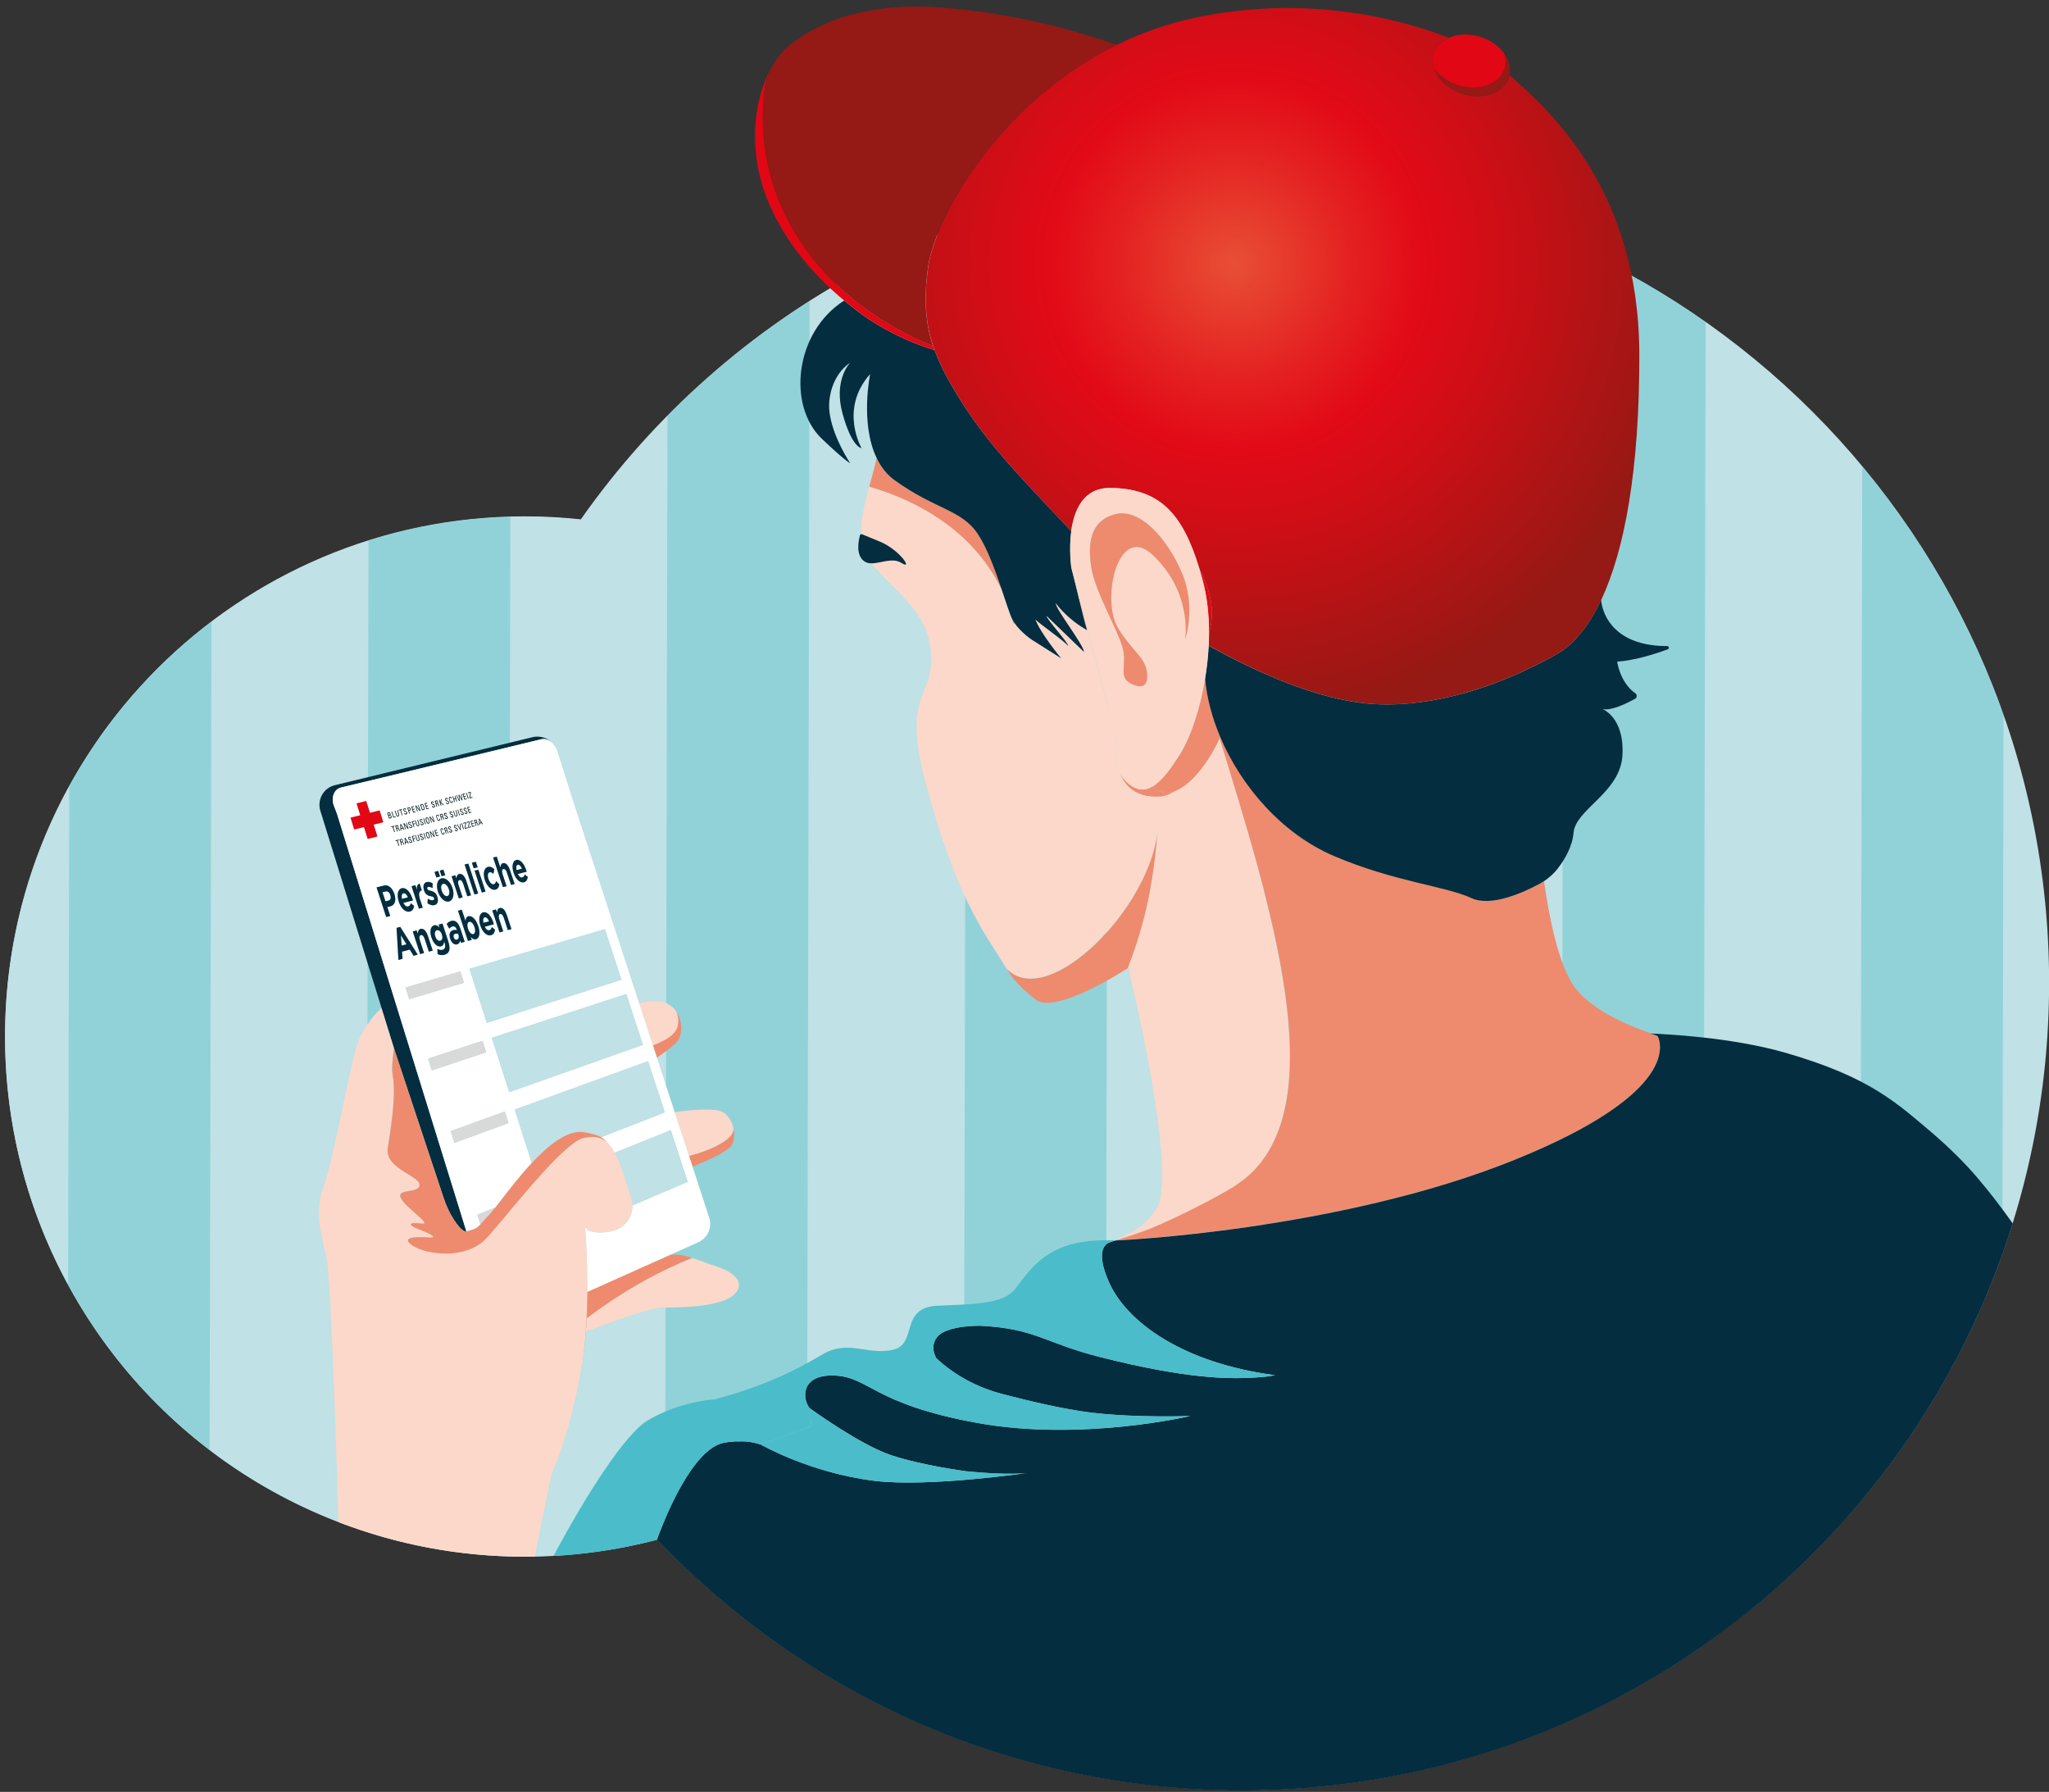 <?xml version="1.0" encoding="utf-8"?>
<!-- Generator: Adobe Illustrator 27.8.1, SVG Export Plug-In . SVG Version: 6.00 Build 0)  -->
<svg version="1.1" xmlns="http://www.w3.org/2000/svg" xmlns:xlink="http://www.w3.org/1999/xlink" x="0px" y="0px"
	 viewBox="0 0 393.57 344.12" style="enable-background:new 0 0 393.57 344.12;" xml:space="preserve">
<rect x="0" y="0" width="393.57" height="344.12" fill="#333333" stroke="none"/>
<style type="text/css">
	.st0{fill:#C0E1E5;}
	.st1{opacity:0.4;}
	.st2{fill:#4BBCC9;}
	.st3{fill:none;}
	.st4{fill:#FBD8CA;}
	.st5{fill:#EE8B6E;}
	.st6{fill:#042D3F;}
	.st7{fill:#FFFFFF;}
	.st8{fill:#E20714;}
	.st9{fill:#1D1E1B;}
	.st10{fill:#951914;}
	.st11{fill:url(#SVGID_1_);}
	.st12{fill:url(#SVGID_00000147216421100116467870000003656676294759504514_);}
	.st13{fill:#D9D9D9;}
</style>
<g id="VORLAGE">
</g>
<g id="Illustration">
	<g>
		<circle class="st0" cx="100.83" cy="199.09" r="99.86"/>
		<path class="st0" d="M238.53,33.69c-52.51,0-98.92,26.11-126.97,66.05c-3.53-0.38-7.11-0.58-10.73-0.58
			c-55.15,0-99.86,44.71-99.86,99.86s44.71,99.86,99.86,99.86c8.78,0,17.29-1.14,25.4-3.26c28.24,29.66,68.11,48.15,112.31,48.15
			c85.63,0,155.05-69.42,155.05-155.05S324.16,33.69,238.53,33.69z"/>
		<g class="st1">
			<path class="st2" d="M13.3,150.95l-0.21,95.84c6.75,12.38,16.04,23.16,27.17,31.67l0.35-159.07
				C29.44,127.85,20.1,138.6,13.3,150.95z"/>
			<path class="st2" d="M98.03,99.23c-9.47,0.26-18.62,1.84-27.25,4.56l-0.41,190.38c8.63,2.76,17.76,4.38,27.23,4.68L98.03,99.23z"
				/>
			<path class="st2" d="M128.21,79.85l-0.47,217.36c8.18,8.36,17.3,15.8,27.2,22.14l0.57-261.53
				C145.58,64.13,136.43,71.53,128.21,79.85z"/>
			<path class="st2" d="M212.93,35.84c-9.4,1.56-18.51,3.97-27.26,7.14l-0.63,291.34c8.73,3.21,17.84,5.66,27.23,7.26L212.93,35.84z
				"/>
			<path class="st2" d="M242.39,343.76c9.31-0.23,18.42-1.28,27.25-3.08l0.66-303.7c-8.83-1.84-17.93-2.93-27.24-3.19L242.39,343.76
				z"/>
			<path class="st2" d="M327.62,61.87c-8.48-5.97-17.59-11.1-27.21-15.29l-0.62,284.65c9.64-4.15,18.77-9.25,27.28-15.18
				L327.62,61.87z"/>
			<path class="st2" d="M357.27,288.46c11.76-13.99,21.09-30.09,27.35-47.65l0.22-103.45c-6.18-17.59-15.44-33.74-27.14-47.78
				L357.27,288.46z"/>
		</g>
		<path class="st3" d="M77.74,225.06c-0.29-0.18-0.59-0.37-0.88-0.58C77.15,224.68,77.45,224.87,77.74,225.06z"/>
		<path class="st3" d="M80.21,226.74c-0.31-0.32-0.79-0.65-1.33-0.99C79.42,226.1,79.89,226.42,80.21,226.74z"/>
		<path class="st3" d="M75.57,212.25c0.06-0.77,0.1-1.53,0.11-2.26C75.67,210.72,75.63,211.48,75.57,212.25z"/>
		<path class="st3" d="M212.56,245.15c0.11,0.28,0.22,0.56,0.35,0.86C212.78,245.72,212.67,245.43,212.56,245.15z"/>
		<polygon class="st3" points="74.23,186.96 89.16,235.15 89.16,235.15 		"/>
		<polygon class="st3" points="80.71,236.14 80.71,236.14 80.71,236.14 80.71,236.14 		"/>
		<path class="st3" d="M140.89,216.68c0.01,0.15,0,0.3-0.01,0.44C140.91,216.97,140.91,216.82,140.89,216.68z"/>
		<path class="st3" d="M80.21,226.74c0.23,0.24,0.38,0.49,0.39,0.74v0C80.59,227.23,80.44,226.99,80.21,226.74z"/>
		<path class="st3" d="M75.69,201.35c-0.12,0.72-0.29,2.53-0.32,3.04C75.4,203.88,75.62,201.86,75.69,201.35L75.69,201.35z"/>
		<path class="st3" d="M74.51,220.43c0.05-0.3,0.1-0.61,0.15-0.93C74.61,219.82,74.56,220.14,74.51,220.43
			c-0.12,0.74,0.01,1.39,0.31,1.96C74.52,221.82,74.39,221.17,74.51,220.43z"/>
		<path class="st3" d="M138.89,277.11c1.33-0.3,3.06-0.34,5-0.23C142.34,276.64,140.78,276.68,138.89,277.11z"/>
		<path class="st3" d="M212.47,244.88c-0.08-0.22-0.16-0.45-0.23-0.65c0,0,0,0,0,0C212.31,244.44,212.38,244.66,212.47,244.88z"/>
		<path class="st3" d="M212.32,239.09c-0.03,0.03-0.06,0.07-0.08,0.11c0,0,0.01,0,0.01-0.01
			C212.27,239.15,212.29,239.12,212.32,239.09z"/>
		<path class="st3" d="M212.38,239.01c0.08-0.08,0.15-0.16,0.24-0.23C212.54,238.85,212.46,238.93,212.38,239.01z"/>
		<path class="st4" d="M304.12,191.47c0.04,0.03,0.08,0.07,0.11,0.1c-0.17-0.15-0.32-0.31-0.48-0.46c0.03,0.03,0.07,0.07,0.1,0.1
			C303.94,191.3,304.03,191.39,304.12,191.47z"/>
		<path class="st4" d="M303.4,190.74c0.03,0.03,0.06,0.06,0.09,0.1c-0.13-0.13-0.25-0.26-0.37-0.4c0.01,0.01,0.01,0.02,0.02,0.03
			C303.22,190.56,303.31,190.65,303.4,190.74z"/>
		<path class="st4" d="M299.31,182.61c-1.31-4.29-2.19-9.32-2.77-13.36h0C297.11,173.29,298,178.32,299.31,182.61z"/>
		<path class="st4" d="M302.64,189.86c0.01,0.01,0.02,0.02,0.03,0.03c-0.04-0.06-0.09-0.11-0.14-0.17
			c-0.77-1.01-1.46-2.33-2.08-3.85c0.62,1.52,1.31,2.84,2.08,3.85C302.56,189.77,302.6,189.82,302.64,189.86z"/>
		<path class="st4" d="M236.91,227.94c0.21-0.13,0.39-0.27,0.59-0.41c0.53-0.36,1.04-0.73,1.54-1.11c17.4-14.01,5.01-52.66-4.8-84.6
			c-2.12,4.65-5.46,8.91-8.55,10.1c-0.98,0.61-2.01,1.02-3.04,1.06c-4.26,0.16-6.34-1.76-7.53-4.39c-1.65-2.74-0.26-5.17-0.26-5.17
			l-9.08-34.39c0,0,2.49,10.47,3,11.97c-2.33-1.31-4.39-3.08-6.04-5.19c0.12,1.35,5.24,7.79,5.46,9.38
			c-0.55-0.53-6.65-6.39-7.2-6.93c-0.1,0.53,4.31,5.28,4.13,5.78c-0.49-0.81-5.67-4.37-6.27-5.1c0.81,2.45,4.93,7.46,4.93,7.46
			l-5.63-3.57c0,0-2.09-1.37-3.37-3.29c-0.02,0.12-0.04,0.24-0.06,0.36c-0.06-0.27-0.15-0.52-0.22-0.79
			c-0.48-0.85-1.2-3.14-2.11-5.85c-4.8-10.09-14.35-16.48-24.85-19.64c-0.2-0.06-0.41-0.12-0.61-0.18
			c-0.87,3.22-1.62,6.29-1.48,9.12c0.02,0,0.05,0,0.07,0.01l3.45,1.42c3.76,1.55,6.45,5.56,4.16,4.1c-1.77-1.13-4.01,0.08-5.78,0.06
			c0.02,0.03,0.05,0.07,0.07,0.1c0.01,0.01,0.01,0.01,0.02,0.02c0.19,0.25,0.38,0.49,0.6,0.73c5.6,6.15,11.07,9.57,10.8,18.33
			c-0.27,6.75-5.37,6.75-1.13,22.7c5.95,22.38,11.18,28.76,15.26,35.41c0.34,0.62,0.71,1.19,1.09,1.73
			c-0.25-0.36-0.48-0.73-0.71-1.11c7.94,8.17,27.95-11.95,29.04-27.21c-0.85,10.16-2.23,17.83-5.82,27.08
			c-1.05,0.67-4.84,3.06-8.74,4.77c3.9-1.72,7.69-4.1,8.74-4.77c0,0,0,0,0,0c0.18-0.12,0.29-0.19,0.29-0.19l0.18,1.56
			c0,0,9.18,37.82,5.16,44.66c0,0,0,0,0,0c-0.19,0.32-0.38,0.61-0.57,0.88c-0.04,0.06-0.08,0.12-0.13,0.18
			c-1.49,2.08-3.13,3.09-4.98,3.98c-0.86,0.41-2.35,1.17-2.35,1.17c0.37-0.13,3.04-0.87,6.79-2.28
			C226.8,233.52,233.71,229.89,236.91,227.94z"/>
		<path class="st4" d="M207.88,190.73c-0.69,0.3-1.38,0.59-2.06,0.83C206.5,191.31,207.19,191.03,207.88,190.73z"/>
		<path class="st4" d="M203.82,192.19c-0.43,0.11-0.85,0.2-1.25,0.27C202.97,192.4,203.39,192.3,203.82,192.19z"/>
		<path class="st4" d="M305.02,192.26c0,0,0.01,0.01,0.01,0.01c-0.21-0.18-0.42-0.36-0.62-0.53c0.14,0.12,0.27,0.25,0.41,0.37
			C304.9,192.16,304.96,192.21,305.02,192.26z"/>
		<path class="st4" d="M194.89,188.22c-0.22-0.26-0.43-0.54-0.63-0.83C194.46,187.68,194.66,187.96,194.89,188.22
			c0.98,1.16,2.11,2.21,3.32,3.19c-0.01-0.01-0.01-0.02-0.02-0.02c0.01,0.01,0.01,0.01,0.02,0.02
			C196.99,190.44,195.86,189.38,194.89,188.22z"/>
		<path class="st5" d="M315.37,197.84c0.06,0.02,0.12,0.05,0.19,0.07C315.49,197.89,315.43,197.86,315.37,197.84z"/>
		<path class="st5" d="M313.17,196.95c0.07,0.03,0.14,0.06,0.21,0.09C313.31,197.01,313.24,196.98,313.17,196.95z"/>
		<path class="st5" d="M314.39,197.46c0.02,0.01,0.03,0.01,0.05,0.02C314.42,197.47,314.4,197.46,314.39,197.46z"/>
		<path class="st5" d="M316.42,198.23c0.02,0.01,0.05,0.02,0.07,0.03C316.47,198.25,316.44,198.24,316.42,198.23z"/>
		<path class="st5" d="M312.09,196.48c0.1,0.04,0.19,0.09,0.29,0.13C312.28,196.56,312.18,196.52,312.09,196.48z"/>
		<path class="st5" d="M311.07,196c0.05,0.02,0.1,0.05,0.15,0.07C311.17,196.05,311.12,196.02,311.07,196z"/>
		<path class="st5" d="M318.51,199.21c0,0.01,0,0.01,0.01,0.02C318.51,199.22,318.51,199.22,318.51,199.21z"/>
		<path class="st5" d="M318.44,199.06C318.44,199.06,318.44,199.06,318.44,199.06C318.44,199.06,318.44,199.06,318.44,199.06z"/>
		<path class="st5" d="M318.59,199.42c0,0.01,0.01,0.02,0.01,0.03C318.59,199.43,318.59,199.43,318.59,199.42z"/>
		<path class="st5" d="M305.7,192.79c0.1,0.08,0.21,0.15,0.31,0.23C305.9,192.94,305.8,192.87,305.7,192.79z"/>
		<path class="st5" d="M309.8,195.36c0.1,0.05,0.19,0.1,0.29,0.15C310,195.46,309.9,195.41,309.8,195.36z"/>
		<path class="st5" d="M306.61,193.44c0.1,0.07,0.2,0.14,0.3,0.21C306.81,193.58,306.71,193.51,306.61,193.44z"/>
		<path class="st5" d="M212.24,239.19c-0.04,0.06-0.08,0.12-0.12,0.18c0.04-0.07,0.09-0.13,0.13-0.19
			C212.24,239.19,212.24,239.19,212.24,239.19z"/>
		<polygon class="st5" points="212.1,239.4 212.1,239.4 212.1,239.41 		"/>
		<path class="st5" d="M307.81,194.22c0.06,0.04,0.12,0.07,0.18,0.11C307.93,194.3,307.87,194.26,307.81,194.22z"/>
		<path class="st5" d="M308.77,194.79c0.11,0.06,0.22,0.12,0.33,0.18C308.99,194.91,308.88,194.85,308.77,194.79z"/>
		<path class="st5" d="M318.84,200.73c0,0.02,0,0.04,0,0.05C318.85,200.77,318.84,200.75,318.84,200.73z"/>
		<path class="st5" d="M318.8,200.33c0,0.02,0,0.03,0.01,0.05C318.81,200.37,318.81,200.35,318.8,200.33z"/>
		<path class="st5" d="M318.74,199.98c0,0.01,0.01,0.03,0.01,0.04C318.75,200.01,318.75,199.99,318.74,199.98z"/>
		<path class="st5" d="M299.23,219.07c-0.1,0.05-0.19,0.09-0.29,0.14C299.03,219.16,299.13,219.12,299.23,219.07z"/>
		<path class="st5" d="M301.57,217.91c-0.1,0.05-0.2,0.1-0.3,0.15C301.37,218.01,301.47,217.96,301.57,217.91z"/>
		<path class="st5" d="M296.68,220.26c-0.08,0.04-0.16,0.07-0.24,0.11C296.52,220.33,296.6,220.3,296.68,220.26z"/>
		<path class="st5" d="M318.85,201.18c0,0.02,0,0.03,0,0.05C318.85,201.22,318.85,201.2,318.85,201.18z"/>
		<path class="st5" d="M293.93,221.47c-0.05,0.02-0.11,0.05-0.16,0.07C293.82,221.52,293.88,221.5,293.93,221.47z"/>
		<path class="st5" d="M303.72,216.77c-0.09,0.05-0.19,0.1-0.29,0.16C303.53,216.87,303.62,216.82,303.72,216.77z"/>
		<path class="st5" d="M309.07,213.53c-0.06,0.04-0.12,0.08-0.18,0.12C308.95,213.61,309.01,213.57,309.07,213.53z"/>
		<path class="st5" d="M305.68,215.66c-0.09,0.05-0.17,0.1-0.26,0.15C305.51,215.76,305.59,215.71,305.68,215.66z"/>
		<path class="st5" d="M307.46,214.58c-0.07,0.05-0.15,0.09-0.22,0.14C307.31,214.67,307.38,214.63,307.46,214.58z"/>
		<path class="st5" d="M239.03,226.42c-0.5,0.37-1.02,0.74-1.54,1.11C238.03,227.18,238.55,226.81,239.03,226.42z"/>
		<path class="st5" d="M303.4,190.74c-0.09-0.09-0.17-0.18-0.26-0.28C303.22,190.56,303.31,190.65,303.4,190.74z"/>
		<path class="st5" d="M304.12,191.47c-0.09-0.09-0.18-0.17-0.27-0.26C303.94,191.3,304.03,191.39,304.12,191.47z"/>
		<path class="st5" d="M296.54,169.25c0.96,6.75,2.8,16.28,5.99,20.48c0.03,0.04,0.07,0.09,0.11,0.13
			c-0.04-0.05-0.08-0.09-0.11-0.14c-0.77-1.01-1.46-2.33-2.08-3.85c-0.41-1.01-0.79-2.11-1.14-3.26
			C298,178.32,297.11,173.29,296.54,169.25C296.54,169.25,296.54,169.25,296.54,169.25z"/>
		<path class="st5" d="M305.02,192.26c-0.06-0.05-0.13-0.1-0.19-0.16C304.9,192.16,304.96,192.21,305.02,192.26z"/>
		<polygon class="st5" points="212.24,244.23 212.24,244.23 212.24,244.23 212.24,244.23 		"/>
		<path class="st5" d="M318.68,199.71c0-0.01-0.01-0.02-0.01-0.04C318.67,199.68,318.68,199.7,318.68,199.71z"/>
		<path class="st5" d="M214.22,238.22c1.71-0.32,4.13-1.17,6.79-2.28C217.26,237.35,214.59,238.09,214.22,238.22z"/>
		<path class="st5" d="M318.46,203.38c-0.01,0.02-0.01,0.03-0.01,0.05C318.45,203.41,318.45,203.4,318.46,203.38z"/>
		<path class="st5" d="M315.74,207.86c-0.03,0.04-0.06,0.07-0.09,0.11C315.68,207.94,315.71,207.9,315.74,207.86z"/>
		<path class="st5" d="M316.43,207.02c-0.03,0.04-0.06,0.08-0.09,0.11C316.37,207.09,316.4,207.05,316.43,207.02z"/>
		<path class="st5" d="M317.02,206.21c-0.02,0.04-0.05,0.07-0.08,0.11C316.97,206.28,317,206.25,317.02,206.21z"/>
		<path class="st5" d="M314.93,208.75c-0.03,0.03-0.06,0.06-0.09,0.09C314.87,208.81,314.9,208.78,314.93,208.75z"/>
		<path class="st5" d="M314,209.66c-0.02,0.02-0.05,0.05-0.07,0.07C313.95,209.71,313.98,209.69,314,209.66z"/>
		<path class="st5" d="M317.51,205.44c-0.02,0.03-0.04,0.07-0.06,0.1C317.47,205.51,317.49,205.47,317.51,205.44z"/>
		<path class="st5" d="M311.79,211.55c-0.02,0.02-0.04,0.03-0.06,0.05C311.75,211.59,311.77,211.57,311.79,211.55z"/>
		<path class="st5" d="M310.51,212.52c-0.04,0.03-0.08,0.06-0.12,0.09C310.43,212.58,310.47,212.55,310.51,212.52z"/>
		<path class="st5" d="M318.63,202.79c0,0.01,0,0.01,0,0.02C318.63,202.8,318.63,202.79,318.63,202.79z"/>
		<path class="st5" d="M318.83,201.68c0,0.01,0,0.03,0,0.04C318.82,201.71,318.83,201.69,318.83,201.68z"/>
		<path class="st5" d="M312.94,210.61c-0.01,0.01-0.02,0.02-0.03,0.02C312.92,210.63,312.93,210.62,312.94,210.61z"/>
		<path class="st5" d="M318.76,202.22c0,0.01,0,0.02,0,0.02C318.75,202.24,318.76,202.23,318.76,202.22z"/>
		<path class="st5" d="M317.9,204.71c-0.01,0.03-0.03,0.06-0.04,0.09C317.88,204.77,317.89,204.74,317.9,204.71z"/>
		<path class="st5" d="M318.22,204.02c-0.01,0.02-0.02,0.05-0.03,0.07C318.2,204.07,318.21,204.05,318.22,204.02z"/>
		<path class="st5" d="M211.93,239.74c0.05-0.12,0.11-0.23,0.17-0.34c0,0,0,0,0,0C212.04,239.51,211.98,239.62,211.93,239.74z"/>
		<path class="st5" d="M211.7,241.81c-0.02-0.2-0.03-0.39-0.03-0.57C211.68,241.42,211.69,241.61,211.7,241.81z"/>
		<path class="st5" d="M211.92,239.77c-0.1,0.25-0.17,0.54-0.22,0.88C211.75,240.31,211.82,240.02,211.92,239.77z"/>
		<path class="st5" d="M211.71,240.64c-0.02,0.16-0.03,0.33-0.03,0.51C211.68,240.98,211.69,240.8,211.71,240.64z"/>
		<path class="st5" d="M212.24,244.23c-0.1-0.31-0.18-0.6-0.26-0.88C212.05,243.63,212.14,243.92,212.24,244.23
			C212.24,244.23,212.24,244.23,212.24,244.23z"/>
		<path class="st5" d="M211.71,241.83c0.04,0.44,0.13,0.94,0.27,1.5C211.83,242.77,211.75,242.27,211.71,241.83z"/>
		<path class="st5" d="M213.77,238.36c-0.25,0.08-0.59,0.2-0.95,0.35C213.17,238.56,213.51,238.45,213.77,238.36z"/>
		<path class="st5" d="M293.77,221.54c0.05-0.02,0.11-0.05,0.16-0.07c0.87-0.37,1.7-0.74,2.51-1.1c0.08-0.04,0.16-0.07,0.24-0.11
			c0.78-0.35,1.53-0.7,2.26-1.05c0.1-0.05,0.2-0.09,0.29-0.14c0.71-0.34,1.38-0.68,2.04-1.01c0.1-0.05,0.2-0.1,0.3-0.15
			c0.64-0.33,1.26-0.66,1.86-0.98c0.1-0.05,0.19-0.1,0.29-0.16c0.59-0.32,1.16-0.64,1.7-0.96c0.09-0.05,0.17-0.1,0.26-0.15
			c0.54-0.32,1.06-0.63,1.56-0.94c0.07-0.05,0.15-0.09,0.22-0.14c0.5-0.31,0.98-0.62,1.43-0.93c0.06-0.04,0.12-0.08,0.18-0.12
			c0.46-0.31,0.9-0.62,1.32-0.92c0.04-0.03,0.08-0.06,0.12-0.09c0.43-0.31,0.84-0.62,1.22-0.92c0.02-0.02,0.04-0.03,0.06-0.05
			c0.39-0.31,0.77-0.61,1.12-0.91c0.01-0.01,0.02-0.02,0.03-0.02c0.35-0.3,0.68-0.59,0.99-0.88c0.02-0.02,0.05-0.05,0.07-0.07
			c0.3-0.28,0.58-0.55,0.84-0.82c0.03-0.03,0.06-0.06,0.09-0.09c0.25-0.26,0.49-0.52,0.71-0.78c0.03-0.04,0.06-0.07,0.09-0.11
			c0.22-0.25,0.42-0.49,0.61-0.73c0.03-0.04,0.06-0.08,0.09-0.11c0.18-0.24,0.35-0.47,0.51-0.7c0.03-0.04,0.05-0.07,0.08-0.11
			c0.15-0.23,0.3-0.45,0.43-0.67c0.02-0.03,0.04-0.07,0.06-0.1c0.13-0.22,0.25-0.43,0.35-0.64c0.02-0.03,0.03-0.06,0.04-0.09
			c0.11-0.21,0.2-0.42,0.29-0.62c0.01-0.02,0.02-0.05,0.03-0.07c0.08-0.2,0.16-0.4,0.23-0.6c0.01-0.02,0.01-0.03,0.01-0.05
			c0.07-0.2,0.12-0.39,0.17-0.58c0-0.01,0-0.01,0-0.02c0.05-0.19,0.09-0.37,0.12-0.55c0-0.01,0-0.02,0-0.02
			c0.03-0.17,0.05-0.34,0.07-0.5c0-0.01,0-0.03,0-0.04c0.01-0.15,0.02-0.3,0.03-0.44c0-0.02,0-0.03,0-0.05c0-0.14,0-0.27-0.01-0.4
			c0-0.02,0-0.04,0-0.05c-0.01-0.12-0.02-0.24-0.03-0.35c0-0.02,0-0.03-0.01-0.05c-0.01-0.11-0.03-0.21-0.05-0.31
			c0-0.01-0.01-0.03-0.01-0.04c-0.02-0.1-0.04-0.19-0.06-0.27c0-0.01-0.01-0.02-0.01-0.04c-0.02-0.08-0.05-0.16-0.07-0.23
			c0-0.01-0.01-0.02-0.01-0.03c-0.02-0.07-0.05-0.13-0.07-0.19c0-0.01,0-0.01-0.01-0.02c-0.02-0.06-0.05-0.11-0.07-0.15c0,0,0,0,0,0
			c-0.02-0.04-0.04-0.08-0.05-0.11c-0.84-0.37-1.52-0.47-1.52-0.47s0.11,0,0.3,0.01c-0.22-0.08-0.44-0.15-0.67-0.24
			c-0.02-0.01-0.05-0.02-0.07-0.03c-0.28-0.1-0.57-0.21-0.86-0.32c-0.06-0.02-0.12-0.05-0.19-0.07c-0.31-0.12-0.62-0.24-0.93-0.36
			c-0.02-0.01-0.03-0.01-0.05-0.02c-0.33-0.13-0.67-0.27-1.01-0.41c-0.07-0.03-0.14-0.06-0.21-0.09c-0.26-0.11-0.53-0.23-0.79-0.35
			c-0.1-0.04-0.19-0.09-0.29-0.13c-0.29-0.13-0.58-0.27-0.87-0.41c-0.05-0.02-0.1-0.05-0.15-0.07c-0.33-0.16-0.66-0.32-0.98-0.49
			c-0.1-0.05-0.19-0.1-0.29-0.15c-0.24-0.12-0.47-0.25-0.7-0.38c-0.11-0.06-0.22-0.12-0.33-0.18c-0.26-0.15-0.53-0.3-0.78-0.46
			c-0.06-0.04-0.12-0.07-0.18-0.11c-0.3-0.19-0.6-0.38-0.89-0.57c-0.1-0.07-0.2-0.14-0.3-0.21c-0.2-0.14-0.4-0.28-0.6-0.42
			c-0.1-0.08-0.21-0.15-0.31-0.23c-0.22-0.17-0.44-0.34-0.66-0.52c0,0-0.01-0.01-0.01-0.01c-0.06-0.05-0.13-0.1-0.19-0.16
			c-0.14-0.12-0.28-0.24-0.41-0.37c-0.06-0.05-0.12-0.11-0.18-0.16c-0.04-0.03-0.08-0.07-0.11-0.1c-0.09-0.09-0.18-0.17-0.27-0.26
			c-0.03-0.03-0.07-0.07-0.1-0.1c-0.09-0.09-0.18-0.18-0.27-0.27c-0.03-0.03-0.06-0.06-0.09-0.1c-0.09-0.09-0.17-0.18-0.26-0.28
			c-0.01-0.01-0.01-0.02-0.02-0.03c-0.16-0.18-0.31-0.36-0.45-0.55c-0.01-0.01-0.02-0.02-0.03-0.03c-0.03-0.04-0.08-0.09-0.11-0.13
			c-3.19-4.2-5.03-13.72-5.99-20.48c-0.24,0.16-0.48,0.31-0.74,0.45c-3.07,1.65-9.33,4.53-13.1,2.79
			c-5.16-2.37-14.8-3.13-26.48-8.11c-9.92-4.24-17.78-13.29-21.83-22.88c-0.05,0.11-0.1,0.21-0.15,0.32
			c9.81,31.94,22.2,70.59,4.8,84.6c-0.49,0.39-1.01,0.76-1.54,1.11c-0.2,0.13-0.38,0.28-0.59,0.41c-3.2,1.96-10.11,5.59-15.9,8
			c-2.66,1.11-5.08,1.96-6.79,2.28c0,0,42.82-1.81,76.74-15.51C291.93,222.32,292.86,221.93,293.77,221.54z"/>
		<path class="st5" d="M125.41,200.74l0.78,2.38c1.1-0.76,2.75-1.95,3.69-2.88c1.23-1.23,1.35-3.95,0.07-5.9
			C131.36,198.36,128.05,199.62,125.41,200.74z"/>
		<path class="st4" d="M125.41,200.74c2.65-1.12,5.96-2.38,4.53-6.41c-0.28-0.43-0.61-0.83-1.03-1.15
			c-1.82-1.41-4.86-0.83-6.13-0.49L125.41,200.74z"/>
		<path class="st4" d="M140.88,217.12c0.01-0.15,0.02-0.29,0.01-0.44c-0.25-1.16-0.87-2.28-1.83-2.98
			c-1.56-1.13-7.33-0.43-9.46-0.12l2.75,8.41C135.91,221.14,140.51,219.12,140.88,217.12z"/>
		<path class="st5" d="M132.35,221.99l0.67,2.05c2.01-0.8,6.78-2.79,7.54-4.14c0.48-0.86,0.59-2.06,0.33-3.22
			c0.02,0.15,0.02,0.29-0.01,0.44C140.51,219.12,135.91,221.14,132.35,221.99z"/>
		<path class="st5" d="M112.71,253.18c6.28-4.72,13.06-8.68,20.26-11.59c-0.42-0.14-0.88-0.28-1.39-0.42
			c-1.12-0.3-2.17-0.28-3.1-0.11l-15.57,6.97C112.88,249.65,112.81,251.38,112.71,253.18z"/>
		<path class="st4" d="M112.52,255.71c3.41-1.31,12.27-4.61,14.67-4.61c2.99,0,11.54,0,14-2.67s-1.68-4.61-3.31-5.13
			c-1.9-0.6-2.39-0.87-4.91-1.72c-7.21,2.91-13.98,6.87-20.26,11.59C112.66,254.01,112.6,254.86,112.52,255.71z"/>
		<path class="st5" d="M112.91,248.03l-0.12,0.05c-0.04,4.72-0.34,10.14-1.19,15.1c0.43-2.48,0.73-5.01,0.93-7.47
			c0.07-0.85,0.13-1.7,0.18-2.53C112.81,251.38,112.88,249.65,112.91,248.03z"/>
		<rect x="88.67" y="235.82" class="st4" width="1.39" height="0"/>
		<polygon class="st6" points="75.69,201.35 75.69,201.35 75.69,201.35 		"/>
		<path class="st6" d="M75.69,201.35l9.54,28.74c0.49,1.47,1.14,2.89,1.99,4.19c0.66,1.01,1.43,1.97,2.1,2.19l0.1,0.04
			c0.06-0.01,0.1-0.02,0.16-0.04l-0.41-1.33l-14.94-48.2l-9.51-30.7l-0.65-1.69c-0.48-1.53,0.16-3.01,1.42-3.31l38.49-9.28
			c0.58-0.14,1.21,0.03,1.76,0.42c-1-0.87-2.4-1.07-3.42-0.82l-38,9.23c-2.17,0.52-3.44,2.77-2.79,4.9l8.8,28.37l2.97,9.56l0,0
			L75.69,201.35z"/>
		<path class="st5" d="M192.43,113.28c-1.22-3.61-2.78-7.96-4.57-10.67c-3.16-4.78-8.15-4.71-15.99-10.36
			c-1.56-1.12-2.68-2.6-3.48-4.25c-0.43,1.85-0.94,3.68-1.42,5.46c0.2,0.06,0.41,0.12,0.61,0.18
			C178.08,96.81,187.63,103.19,192.43,113.28z"/>
		<path class="st5" d="M194.54,119.13c0.07,0.27,0.15,0.52,0.22,0.79c0.02-0.12,0.04-0.24,0.06-0.36c-0.08-0.13-0.18-0.25-0.25-0.38
			C194.56,119.16,194.55,119.14,194.54,119.13z"/>
		<path class="st6" d="M173.18,108.12c2.29,1.46-0.4-2.55-4.16-4.1l-3.45-1.42c-0.02-0.01-0.05-0.01-0.07-0.01
			c-0.14-0.02-0.28,0.06-0.32,0.2c-0.27,1.08-0.85,3.75,0.79,4.97c0.42,0.31,0.9,0.42,1.43,0.42
			C169.17,108.2,171.41,106.99,173.18,108.12z"/>
		<path class="st5" d="M221.41,151.02c-1.56,0.93-3.14,0.85-4.88-0.73c-0.63-0.57-1.08-1.14-1.41-1.7c1.19,2.63,3.27,4.55,7.53,4.39
			c1.02-0.04,2.05-0.45,3.04-1.06C224.14,152.52,222.65,152.33,221.41,151.02z"/>
		<path class="st5" d="M231.48,130.31c-1.03,6.16-2.94,11.49-4.72,14.34c-1.87,2.99-3.59,5.32-5.34,6.37
			c1.24,1.31,2.72,1.5,4.28,0.9c3.09-1.19,6.42-5.45,8.55-10.1c0.05-0.11,0.1-0.21,0.15-0.32
			C232.8,137.77,231.8,133.96,231.48,130.31z"/>
		<path class="st5" d="M222.43,158.87c-1.09,15.27-21.1,35.39-29.04,27.21c0.23,0.38,0.47,0.76,0.71,1.11
			c0.05,0.07,0.1,0.13,0.15,0.19c0.21,0.29,0.41,0.57,0.63,0.83c0.98,1.15,2.11,2.21,3.32,3.18c0.24,0.2,0.48,0.38,0.72,0.57
			c0.05,0.04,0.11,0.08,0.16,0.12c0.84,0.54,2.06,0.61,3.47,0.37c0.4-0.07,0.82-0.16,1.25-0.27c0.64-0.17,1.31-0.38,2-0.63
			s1.37-0.53,2.06-0.83c3.9-1.72,7.69-4.1,8.74-4.77C220.2,176.7,221.58,169.04,222.43,158.87z"/>
		<path class="st7" d="M99.45,166.08c-0.29,0.07-0.36,0.47-0.24,1.01l1.04-0.26C100.04,166.32,99.74,166.01,99.45,166.08z"/>
		<path class="st7" d="M78.35,172.33c-0.22-0.54-0.54-0.86-0.86-0.78c-0.31,0.08-0.4,0.49-0.28,1.06L78.35,172.33z"/>
		<path class="st7" d="M93.94,176.93c-0.22-0.52-0.53-0.84-0.83-0.76c-0.3,0.08-0.37,0.49-0.25,1.05L93.94,176.93z"/>
		<path class="st7" d="M91.35,157.56l-0.17,0.04l0.11,0.35l0.17-0.04c0.08-0.02,0.09-0.12,0.06-0.21
			C91.49,157.62,91.43,157.54,91.35,157.56z"/>
		<polygon class="st7" points="76.99,158.41 77.04,159.05 77.33,158.97 77,158.41 		"/>
		<path class="st7" d="M85.61,159.04l-0.17,0.04l0.11,0.35l0.17-0.04c0.08-0.02,0.09-0.12,0.06-0.22
			C85.76,159.1,85.7,159.02,85.61,159.04z"/>
		<path class="st7" d="M81.3,154.82c-0.07-0.22-0.16-0.29-0.27-0.26l-0.15,0.04l0.28,0.87l0.11-0.03c0.16-0.04,0.19-0.13,0.11-0.39
			L81.3,154.82z"/>
		<path class="st7" d="M78.55,155.17l-0.16,0.04l0.12,0.38l0.13-0.03c0.05-0.01,0.16-0.06,0.1-0.23
			C78.69,155.16,78.58,155.17,78.55,155.17z"/>
		<polygon class="st7" points="92.07,157.39 92.13,158.01 92.41,157.94 92.07,157.39 		"/>
		<path class="st7" d="M82.28,160.13c-0.08-0.23-0.21-0.21-0.24-0.2c-0.04,0.01-0.16,0.05-0.09,0.28l0.12,0.38
			c0.08,0.25,0.16,0.29,0.26,0.26c0.11-0.03,0.15-0.11,0.07-0.35L82.28,160.13z"/>
		<path class="st7" d="M82.24,157.3c-0.08-0.23-0.21-0.21-0.24-0.2c-0.04,0.01-0.16,0.05-0.09,0.28l0.12,0.38
			c0.08,0.24,0.16,0.29,0.26,0.26c0.11-0.03,0.15-0.1,0.07-0.35L82.24,157.3z"/>
		<polygon class="st7" points="77.83,161.05 77.88,161.69 78.17,161.61 77.84,161.05 		"/>
		<path class="st7" d="M84.85,171.07c0.21,0.63,0.66,1.11,1.07,1.01c0.42-0.11,0.49-0.7,0.29-1.33l-0.01-0.02
			c-0.21-0.63-0.66-1.11-1.07-1.01c-0.42,0.1-0.5,0.7-0.29,1.33L84.85,171.07z"/>
		<path class="st7" d="M77.26,161.38c-0.03-0.08-0.09-0.16-0.18-0.14l-0.18,0.05l0.11,0.36l0.17-0.05
			C77.28,161.58,77.29,161.48,77.26,161.38z"/>
		<polygon class="st7" points="77,179.61 77.14,181.58 78.07,181.33 		"/>
		<path class="st7" d="M74.88,156.27c-0.03-0.09-0.1-0.16-0.19-0.13l-0.16,0.04l0.11,0.35l0.17-0.04
			C74.89,156.46,74.91,156.38,74.88,156.27z"/>
		<path class="st7" d="M76.42,158.74c-0.03-0.08-0.09-0.16-0.18-0.14l-0.18,0.04l0.11,0.36l0.17-0.04
			C76.44,158.93,76.45,158.83,76.42,158.74z"/>
		<path class="st7" d="M74.79,156.62l-0.12,0.03l0.13,0.4l0.16-0.04c0.12-0.03,0.13-0.15,0.11-0.23
			C75.01,156.6,74.91,156.59,74.79,156.62z"/>
		<path class="st7" d="M92.25,238.79c0.42-0.3,0.82-0.65,1.18-1.04c0.23-0.25,0.48-0.53,0.75-0.84c-0.27,0.31-0.52,0.59-0.75,0.84
			C93.06,238.14,92.67,238.48,92.25,238.79z"/>
		<path class="st7" d="M84.88,179.48c-0.19-0.59-0.6-0.92-0.96-0.82c-0.36,0.1-0.5,0.58-0.31,1.17l0.01,0.02
			c0.19,0.6,0.6,0.93,0.96,0.83c0.36-0.1,0.5-0.58,0.31-1.17L84.88,179.48z"/>
		<path class="st7" d="M91.15,178.05l-0.01-0.02c-0.23-0.71-0.67-1.1-1.01-1.01c-0.34,0.09-0.47,0.63-0.23,1.34l0.01,0.02
			c0.23,0.71,0.67,1.1,1.01,1.01C91.25,179.3,91.38,178.76,91.15,178.05z"/>
		<path class="st7" d="M87.17,180.03l0.01,0.02c0.11,0.33,0.33,0.48,0.57,0.41c0.34-0.09,0.47-0.47,0.33-0.91L88,179.34
			c-0.16-0.06-0.34-0.08-0.52-0.03C87.17,179.39,87.04,179.65,87.17,180.03z"/>
		<path class="st7" d="M74.98,171.91c-0.18-0.56-0.52-0.8-0.91-0.7l-0.6,0.15l0.57,1.74l0.61-0.15c0.39-0.1,0.49-0.53,0.33-1.01
			L74.98,171.91z"/>
		<path class="st7" d="M83.83,153.85l-0.17,0.04l0.11,0.35l0.17-0.04c0.08-0.02,0.09-0.12,0.06-0.21
			C83.98,153.91,83.92,153.83,83.83,153.85z"/>
		<path class="st7" d="M84.78,156.43l-0.17,0.04l0.11,0.35l0.17-0.04c0.08-0.02,0.09-0.12,0.06-0.22
			C84.93,156.49,84.87,156.4,84.78,156.43z"/>
		<path class="st7" d="M103.98,141.97l-38.49,9.28c-1.26,0.3-1.89,1.79-1.42,3.31l0.65,1.69l9.51,30.7l14.94,48.2l0.41,1.33
			c0.01,0,0.02,0,0.02-0.01l-0.2-0.63l0.2,0.63c1.58-0.37,2-0.6,2.68-1.33l-0.59-1.86l3.48-1.41c1.58-1.98,4.12-5.46,6.97-8.53
			l-3.29-10.26l25.64-9.31l3.23,9.85l-12.25,4.79c0.4,0.24,0.77,0.54,1.07,0.9l0.01,0.01c0,0,0,0,0,0c0.61,0.55,1.07,1.27,1.49,2.05
			l10.8-4.33l3.25,9.91l-10.59,4.56c0.03,1.97-1.16,3.85-3.01,4.62c-0.51,0.21-1.09,0.37-1.75,0.46c-4.06,0.53-4.37-1.08-4.37-1.08
			s0.5,5.51,0.43,12.59l0.12-0.05l15.57-6.97l5.64-2.52c1.8-0.81,2.71-2.85,2.09-4.73l-3.19-9.76l-0.67-2.05l-2.75-8.41l-3.42-10.46
			l-0.78-2.38l-2.63-8.05l-12.53-38.35l-3.21-10.16c-0.26-0.76-0.74-1.39-1.3-1.78C105.19,142,104.56,141.83,103.98,141.97z
			 M95.9,176.5l0.77,2.35l-0.71,0.19l-1.39-4.22l0.71-0.19l0.2,0.6c0.05-0.4,0.15-0.77,0.51-0.87c0.53-0.14,1.04,0.37,1.36,1.33
			l0.9,2.72l-0.7,0.19l-0.77-2.35c-0.19-0.56-0.44-0.81-0.71-0.74C95.79,175.6,95.71,175.94,95.9,176.5z M90.61,180.51l-0.73,0.2
			l-1.91-5.81l0.73-0.19l0.71,2.15c0.05-0.44,0.19-0.8,0.57-0.9c0.59-0.16,1.41,0.47,1.88,1.89l0.01,0.02
			c0.47,1.42,0.17,2.35-0.44,2.51c-0.39,0.11-0.72-0.12-1-0.42L90.61,180.51z M87.74,178.56c-0.16-0.5-0.44-0.73-0.81-0.64
			c-0.28,0.07-0.45,0.22-0.64,0.42l-0.49-0.88c0.22-0.28,0.45-0.49,0.89-0.61c0.4-0.11,0.75-0.01,1.03,0.25
			c0.3,0.27,0.54,0.72,0.73,1.29l0.81,2.48l-0.71,0.19l-0.15-0.46c-0.07,0.38-0.25,0.66-0.6,0.76c-0.49,0.13-1.04-0.22-1.32-1.07
			l-0.01-0.02c-0.31-0.94-0.02-1.49,0.6-1.65c0.26-0.07,0.47-0.05,0.69,0.01L87.74,178.56z M85.38,181.02l-0.07-0.21
			c-0.08,0.49-0.23,0.82-0.62,0.93c-0.61,0.17-1.4-0.42-1.82-1.7l-0.01-0.02c-0.42-1.29-0.09-2.16,0.51-2.32
			c0.41-0.11,0.74,0.11,1.05,0.42l-0.18-0.56l0.74-0.2l1.09,3.33c0.25,0.77,0.32,1.36,0.22,1.78c-0.11,0.47-0.43,0.75-0.93,0.89
			c-0.42,0.12-0.88,0.07-1.31-0.13l-0.05-0.99c0.35,0.18,0.67,0.25,1.01,0.15C85.53,182.25,85.63,181.79,85.38,181.02z
			 M80.65,180.59l0.79,2.42l-0.75,0.21l-1.42-4.35l0.75-0.2l0.2,0.61c0.05-0.41,0.17-0.8,0.55-0.9c0.57-0.15,1.1,0.38,1.42,1.37
			l0.92,2.8l-0.75,0.2l-0.79-2.42c-0.19-0.58-0.46-0.84-0.74-0.76C80.55,179.66,80.46,180,80.65,180.59z M76.38,159.64l-0.12,0.03
			l-0.36-1.13l0.31-0.08c0.16-0.04,0.26,0.08,0.31,0.22c0.04,0.13,0.01,0.25-0.09,0.3l0,0c0.11-0.01,0.16,0.03,0.24,0.25
			c0.02,0.05,0.09,0.22,0.13,0.29l-0.12,0.03c-0.06-0.07-0.1-0.22-0.15-0.36c-0.05-0.13-0.14-0.12-0.18-0.11l-0.14,0.03
			L76.38,159.64z M74.92,156.53c0.14-0.01,0.22,0.07,0.27,0.22c0.09,0.29-0.07,0.36-0.17,0.38l-0.29,0.07l-0.36-1.12l0.3-0.07
			c0.13-0.03,0.19,0.01,0.24,0.06c0.05,0.05,0.08,0.12,0.08,0.14C75.03,156.36,75.02,156.46,74.92,156.53L74.92,156.53z
			 M75.73,158.59l0.04,0.12l-0.24,0.06l0.32,1l-0.12,0.03l-0.32-1l-0.24,0.06l-0.04-0.12L75.73,158.59z M75.55,157l-0.36-1.12
			l0.12-0.03l0.32,1l0.33-0.08l0.04,0.12L75.55,157z M76.52,156.32l-0.23-0.72l0.12-0.03l0.23,0.71c0.1,0.31,0.04,0.46-0.15,0.5
			c-0.19,0.05-0.33-0.05-0.42-0.36l-0.23-0.71l0.12-0.03l0.23,0.72c0.08,0.25,0.16,0.29,0.27,0.26S76.6,156.57,76.52,156.32z
			 M77.32,156.55l-0.12,0.03l-0.32-0.99l-0.24,0.06l-0.04-0.12l0.59-0.15l0.04,0.12l-0.24,0.06L77.32,156.55z M78.2,156.02
			c0.08,0.24-0.03,0.34-0.18,0.38c-0.27,0.07-0.35-0.18-0.38-0.29l0.11-0.03l0.01,0.03c0.05,0.15,0.14,0.18,0.22,0.16
			c0.09-0.02,0.15-0.09,0.1-0.22c-0.08-0.25-0.48-0.12-0.58-0.45c-0.06-0.2,0.02-0.33,0.17-0.37c0.17-0.04,0.29,0.03,0.36,0.26
			l-0.12,0.03c-0.04-0.12-0.09-0.2-0.2-0.17c-0.07,0.02-0.13,0.08-0.09,0.2C77.69,155.81,78.09,155.67,78.2,156.02z M77.66,158.1
			l0.66,0.87l0,0l-0.31-0.96l0.1-0.03l0.36,1.12l-0.16,0.04l-0.67-0.88l0,0l0.31,0.97l-0.1,0.03l-0.36-1.12L77.66,158.1z
			 M79.15,158.62c0.08,0.24-0.03,0.35-0.18,0.38c-0.27,0.07-0.35-0.18-0.38-0.29l0.11-0.03l0.01,0.03c0.05,0.15,0.14,0.18,0.22,0.16
			c0.09-0.02,0.15-0.09,0.1-0.22c-0.08-0.25-0.48-0.12-0.59-0.45c-0.06-0.2,0.02-0.33,0.17-0.37c0.17-0.04,0.29,0.03,0.36,0.26
			l-0.12,0.03c-0.04-0.12-0.1-0.2-0.2-0.17c-0.07,0.02-0.13,0.08-0.09,0.2C78.64,158.41,79.04,158.27,79.15,158.62z M79.28,155.38
			l0.33-0.08l0.04,0.12l-0.33,0.08l0.12,0.39l0.36-0.09l0.04,0.12l-0.47,0.12l-0.36-1.12l0.47-0.12l0.04,0.12l-0.35,0.09
			L79.28,155.38z M80.29,154.6l0.1-0.03l0.36,1.11l-0.16,0.04l-0.67-0.88l0,0l0.31,0.97l-0.1,0.03l-0.36-1.11l0.16-0.04l0.66,0.87
			l0,0L80.29,154.6z M81.83,154.74l0.32-0.08l0.04,0.12l-0.32,0.08l0.12,0.38l0.36-0.09l0.04,0.12l-0.47,0.12l-0.36-1.11l0.46-0.12
			l0.04,0.12l-0.35,0.09L81.83,154.74z M83.51,154.69c0.08,0.23-0.03,0.34-0.18,0.38c-0.26,0.07-0.34-0.18-0.38-0.29l0.11-0.03
			l0.01,0.03c0.05,0.15,0.14,0.18,0.21,0.16c0.09-0.02,0.14-0.09,0.1-0.22c-0.08-0.25-0.47-0.12-0.58-0.45
			c-0.06-0.2,0.02-0.33,0.17-0.37c0.16-0.04,0.29,0.03,0.35,0.26l-0.12,0.03c-0.04-0.12-0.09-0.19-0.2-0.17
			c-0.07,0.02-0.12,0.08-0.09,0.2C83.01,154.47,83.4,154.34,83.51,154.69z M84.03,154.24c0.11-0.01,0.16,0.03,0.24,0.25
			c0.02,0.05,0.09,0.22,0.12,0.28l-0.12,0.03c-0.06-0.07-0.1-0.21-0.15-0.36c-0.05-0.13-0.14-0.12-0.18-0.11l-0.13,0.03l0.16,0.51
			l-0.11,0.03l-0.36-1.11l0.31-0.08c0.16-0.04,0.26,0.08,0.3,0.22C84.16,154.08,84.13,154.19,84.03,154.24L84.03,154.24z
			 M85.24,154.56l-0.15,0.04l-0.5-0.5l0,0l0.19,0.58l-0.11,0.03l-0.36-1.11l0.11-0.03l0.16,0.49l0,0l0.15-0.56l0.13-0.03l-0.16,0.58
			L85.24,154.56z M86.21,154.01c0.08,0.23-0.03,0.34-0.18,0.38c-0.26,0.07-0.34-0.18-0.37-0.29l0.11-0.03l0.01,0.03
			c0.05,0.15,0.14,0.18,0.21,0.16c0.09-0.02,0.14-0.09,0.1-0.22c-0.08-0.24-0.47-0.12-0.58-0.45c-0.06-0.2,0.01-0.33,0.16-0.37
			c0.16-0.04,0.28,0.03,0.35,0.26l-0.12,0.03c-0.04-0.12-0.09-0.19-0.2-0.17c-0.07,0.02-0.12,0.08-0.08,0.2
			C85.71,153.8,86.1,153.66,86.21,154.01z M86.39,153.52l0.1,0.3c0.09,0.27,0.17,0.28,0.26,0.26c0.03-0.01,0.13-0.05,0.06-0.27
			l0.12-0.03c0.12,0.35-0.08,0.4-0.14,0.41c-0.11,0.03-0.28,0.06-0.42-0.37l-0.1-0.31c-0.1-0.31-0.02-0.43,0.15-0.47
			c0.18-0.04,0.28,0.05,0.34,0.27l-0.12,0.03c-0.02-0.06-0.04-0.12-0.08-0.15c-0.03-0.03-0.09-0.03-0.11-0.02
			c-0.09,0.02-0.11,0.1-0.11,0.12C86.35,153.3,86.33,153.33,86.39,153.52z M87.33,152.85l0.11-0.03l0.36,1.1l-0.11,0.03l-0.16-0.5
			l-0.31,0.08l0.16,0.5l-0.11,0.03l-0.36-1.1l0.11-0.03l0.15,0.48l0.31-0.08L87.33,152.85z M88.08,152.66l0.15-0.04l0.47,0.91l0,0
			l-0.13-1l0.12-0.03l0.13,1.16l-0.14,0.03l-0.48-0.91l0,0l0.13,1l-0.14,0.03l-0.57-1.05l0.12-0.03l0.48,0.91l0,0L88.08,152.66z
			 M89.02,156.11c0.08,0.23-0.03,0.34-0.17,0.38c-0.26,0.07-0.34-0.18-0.37-0.29l0.11-0.03l0.01,0.03c0.05,0.15,0.14,0.18,0.21,0.16
			c0.09-0.02,0.14-0.09,0.1-0.22c-0.08-0.25-0.47-0.12-0.58-0.45c-0.06-0.2,0.01-0.33,0.16-0.37c0.16-0.04,0.28,0.03,0.35,0.26
			l-0.12,0.03c-0.04-0.12-0.09-0.19-0.2-0.17c-0.07,0.02-0.12,0.08-0.08,0.2C88.52,155.89,88.91,155.76,89.02,156.11z M89.12,152.91
			l0.32-0.08l0.04,0.12l-0.32,0.08l0.12,0.38l0.35-0.09l0.04,0.12l-0.46,0.12l-0.36-1.1l0.45-0.11l0.04,0.12l-0.34,0.09
			L89.12,152.91z M90.72,153.05l0.04,0.12l-0.55,0.14l-0.05-0.16l0.16-0.92l0,0l-0.41,0.1l-0.04-0.12l0.52-0.13l0.05,0.14
			l-0.16,0.95L90.72,153.05z M90.62,158.14l0.32-0.08l0.04,0.12l-0.32,0.08l0.12,0.38l0.35-0.09l0.04,0.12l-0.46,0.12l-0.36-1.11
			l0.45-0.12l0.04,0.12l-0.34,0.09L90.62,158.14z M91.55,157.95c0.11-0.01,0.16,0.03,0.24,0.25c0.02,0.05,0.09,0.22,0.12,0.28
			l-0.12,0.03c-0.06-0.07-0.1-0.21-0.15-0.36c-0.05-0.13-0.14-0.12-0.18-0.11l-0.13,0.03l0.17,0.51l-0.11,0.03l-0.36-1.11l0.3-0.08
			c0.16-0.04,0.26,0.08,0.3,0.22C91.67,157.79,91.65,157.9,91.55,157.95L91.55,157.95z M92.16,158.42l-0.11,0.03l-0.08-1.18
			l0.14-0.04l0.65,1.03l-0.13,0.03l-0.15-0.25l-0.34,0.09L92.16,158.42z M93.26,171.22l-0.71,0.18l-1.39-4.21l0.71-0.18
			L93.26,171.22z M93.82,168.8l0.01,0.02c0.21,0.64,0.63,1.09,1.02,1c0.24-0.06,0.34-0.27,0.43-0.59l0.64,0.6
			c-0.09,0.51-0.27,0.9-0.76,1.03c-0.75,0.19-1.62-0.64-2.02-1.84l-0.01-0.02c-0.39-1.2-0.17-2.32,0.59-2.51
			c0.47-0.12,0.85,0.08,1.23,0.46l-0.18,0.89c-0.25-0.24-0.47-0.38-0.72-0.32C93.69,167.59,93.61,168.18,93.82,168.8z M88.09,169.98
			l0.78,2.37l-0.73,0.19l-1.39-4.25l0.73-0.18l0.2,0.6c0.05-0.4,0.16-0.77,0.53-0.86c0.55-0.14,1.06,0.39,1.38,1.36l0.9,2.74
			l-0.72,0.18l-0.78-2.36c-0.19-0.57-0.44-0.82-0.72-0.75C87.98,169.08,87.9,169.42,88.09,169.98z M83.37,172.48l-0.01-0.02
			c-0.09-0.26-0.37-0.29-0.7-0.36c-0.42-0.08-0.93-0.26-1.2-1.09L81.45,171c-0.29-0.87-0.01-1.47,0.51-1.6
			c0.33-0.08,0.75,0.01,1.14,0.25l-0.01,0.91c-0.34-0.18-0.65-0.27-0.84-0.22c-0.18,0.04-0.23,0.2-0.18,0.36l0.01,0.02
			c0.08,0.24,0.36,0.29,0.7,0.38c0.43,0.11,0.95,0.29,1.2,1.07l0.01,0.02c0.31,0.95,0.02,1.49-0.54,1.64
			c-0.37,0.09-0.84,0-1.34-0.36l0.06-0.88c0.39,0.26,0.75,0.37,0.99,0.3C83.38,172.83,83.43,172.68,83.37,172.48z M78.43,161.06
			c-0.06-0.2,0.02-0.34,0.17-0.37c0.17-0.04,0.29,0.03,0.36,0.26l-0.12,0.03c-0.04-0.12-0.1-0.2-0.21-0.17
			c-0.07,0.02-0.13,0.08-0.09,0.2c0.08,0.25,0.48,0.11,0.59,0.46c0.08,0.24-0.03,0.35-0.18,0.39c-0.27,0.07-0.35-0.18-0.38-0.29
			l0.11-0.03l0.01,0.03c0.05,0.15,0.14,0.18,0.22,0.16c0.09-0.02,0.15-0.09,0.1-0.22C78.94,161.27,78.54,161.4,78.43,161.06z
			 M77.91,162.11l-0.12,0.03l-0.07-1.2l0.15-0.04l0.66,1.05l-0.13,0.03l-0.15-0.25l-0.35,0.09L77.91,162.11z M79.38,158.19
			l0.32-0.08l0.04,0.12l-0.32,0.08l0.16,0.51l-0.12,0.03l-0.36-1.12l0.45-0.11l0.04,0.12l-0.33,0.08L79.38,158.19z M80.4,158.18
			l-0.23-0.72l0.12-0.03l0.23,0.71c0.1,0.31,0.05,0.46-0.15,0.5c-0.19,0.05-0.32-0.05-0.42-0.36l-0.23-0.71l0.12-0.03l0.23,0.72
			c0.08,0.24,0.16,0.29,0.27,0.26C80.43,158.5,80.47,158.42,80.4,158.18z M80.43,161.02l-0.23-0.72l0.12-0.03l0.23,0.71
			c0.1,0.31,0.05,0.46-0.15,0.51c-0.19,0.05-0.32-0.05-0.42-0.36l-0.23-0.71l0.12-0.03l0.23,0.72c0.08,0.25,0.16,0.29,0.27,0.26
			S80.51,161.26,80.43,161.02z M79.57,160.46l0.04,0.12l-0.33,0.09l0.12,0.36l0.32-0.08l0.04,0.12l-0.32,0.08l0.16,0.51l-0.12,0.03
			l-0.36-1.12L79.57,160.46z M79.8,170.01l0.28,0.87c-0.04-0.63,0.08-1.08,0.53-1.16l0.42,1.28L80.99,171
			c-0.5,0.12-0.64,0.69-0.31,1.72l0.52,1.59l-0.75,0.19l-1.41-4.31L79.8,170.01z M81.33,158.07c0.08,0.24-0.03,0.34-0.18,0.38
			c-0.27,0.07-0.35-0.18-0.38-0.29l0.11-0.03l0.01,0.03c0.05,0.15,0.14,0.18,0.22,0.16c0.09-0.02,0.15-0.09,0.1-0.22
			c-0.08-0.25-0.48-0.12-0.58-0.45c-0.06-0.2,0.02-0.33,0.17-0.37c0.16-0.04,0.29,0.03,0.35,0.26l-0.12,0.03
			c-0.04-0.12-0.09-0.19-0.2-0.17c-0.07,0.02-0.12,0.08-0.09,0.2C80.82,157.85,81.21,157.71,81.33,158.07z M81.45,159.98l0.36,1.12
			l-0.11,0.03l-0.36-1.12L81.45,159.98z M81.16,161.29c-0.27,0.07-0.35-0.18-0.38-0.29l0.11-0.03l0.01,0.03
			c0.05,0.15,0.14,0.18,0.22,0.16c0.09-0.02,0.15-0.09,0.1-0.22c-0.08-0.25-0.48-0.12-0.58-0.45c-0.06-0.2,0.02-0.33,0.17-0.37
			c0.17-0.04,0.29,0.03,0.36,0.26l-0.12,0.03c-0.04-0.12-0.1-0.2-0.2-0.17c-0.07,0.02-0.12,0.08-0.09,0.2
			c0.08,0.25,0.47,0.11,0.59,0.46C81.42,161.14,81.31,161.25,81.16,161.29z M83.05,159.57l0.1-0.03l0.36,1.12l-0.16,0.04l-0.67-0.88
			l0,0l0.31,0.97l-0.1,0.03l-0.36-1.12l0.16-0.04l0.66,0.87l0,0L83.05,159.57z M83.95,156.95l0.1,0.3c0.09,0.27,0.17,0.29,0.26,0.26
			c0.03-0.01,0.14-0.05,0.07-0.27l0.12-0.03c0.12,0.35-0.08,0.4-0.14,0.42c-0.11,0.03-0.29,0.06-0.42-0.37l-0.1-0.31
			c-0.1-0.31-0.02-0.43,0.16-0.48c0.18-0.04,0.28,0.05,0.34,0.27l-0.12,0.03c-0.02-0.06-0.04-0.13-0.08-0.15
			c-0.03-0.03-0.09-0.03-0.12-0.02c-0.09,0.02-0.11,0.1-0.11,0.12C83.9,156.73,83.89,156.76,83.95,156.95z M84.78,159.57l0.1,0.3
			c0.09,0.27,0.17,0.29,0.26,0.26c0.03-0.01,0.14-0.05,0.07-0.27l0.12-0.03c0.12,0.35-0.08,0.4-0.14,0.42
			c-0.11,0.03-0.29,0.06-0.43-0.37l-0.1-0.32c-0.1-0.32-0.02-0.43,0.16-0.48c0.18-0.05,0.28,0.05,0.34,0.27l-0.12,0.03
			c-0.02-0.06-0.04-0.13-0.08-0.16c-0.04-0.03-0.09-0.03-0.12-0.02c-0.09,0.02-0.11,0.1-0.11,0.12
			C84.73,159.35,84.72,159.38,84.78,159.57z M85.82,159.43c0.11-0.01,0.16,0.03,0.24,0.25c0.02,0.05,0.09,0.22,0.13,0.28L86.06,160
			c-0.06-0.07-0.1-0.22-0.15-0.36c-0.05-0.13-0.14-0.12-0.18-0.11l-0.13,0.03l0.17,0.51l-0.11,0.03l-0.36-1.11l0.31-0.08
			c0.16-0.04,0.26,0.08,0.3,0.22C85.94,159.27,85.91,159.38,85.82,159.43L85.82,159.43z M87.07,156.6c0.08,0.23-0.03,0.34-0.18,0.38
			c-0.26,0.07-0.34-0.18-0.37-0.29l0.11-0.03l0.01,0.03c0.05,0.15,0.14,0.18,0.21,0.16c0.09-0.02,0.14-0.09,0.1-0.22
			c-0.08-0.25-0.47-0.12-0.58-0.45c-0.06-0.2,0.01-0.33,0.16-0.37c0.16-0.04,0.29,0.03,0.35,0.26l-0.12,0.03
			c-0.04-0.12-0.09-0.19-0.2-0.17c-0.07,0.02-0.12,0.08-0.08,0.2C86.57,156.39,86.95,156.25,87.07,156.6z M87.71,156.32l-0.23-0.71
			l0.11-0.03l0.23,0.7c0.1,0.31,0.05,0.45-0.14,0.5c-0.19,0.05-0.32-0.05-0.42-0.36l-0.23-0.7l0.11-0.03l0.23,0.71
			c0.08,0.24,0.16,0.29,0.26,0.26C87.75,156.64,87.78,156.56,87.71,156.32z M87.21,158.8c-0.06-0.2,0.01-0.33,0.16-0.37
			c0.16-0.04,0.29,0.03,0.35,0.26l-0.12,0.03c-0.04-0.12-0.09-0.19-0.2-0.17c-0.07,0.02-0.12,0.08-0.08,0.2
			c0.08,0.24,0.47,0.11,0.58,0.46c0.08,0.23-0.03,0.34-0.18,0.38c-0.26,0.07-0.34-0.18-0.37-0.29l0.11-0.03l0.01,0.03
			c0.05,0.15,0.14,0.18,0.21,0.16c0.09-0.02,0.14-0.09,0.1-0.22C87.7,159,87.31,159.13,87.21,158.8z M87.78,158.35l0.12-0.03
			l0.52,0.92l0,0l-0.11-1.03l0.12-0.03l0.1,1.18l-0.14,0.04L87.78,158.35z M88.22,156.62l-0.36-1.11l0.11-0.03l0.36,1.11
			L88.22,156.62z M86.64,158.97L86.52,159c-0.04-0.12-0.09-0.19-0.2-0.17c-0.07,0.02-0.12,0.08-0.08,0.2
			c0.08,0.25,0.47,0.11,0.58,0.46c0.08,0.23-0.03,0.34-0.18,0.38c-0.26,0.07-0.34-0.18-0.38-0.29l0.11-0.03l0.01,0.03
			c0.05,0.15,0.14,0.18,0.21,0.16c0.09-0.02,0.14-0.09,0.1-0.22c-0.08-0.25-0.47-0.12-0.58-0.45c-0.06-0.2,0.01-0.33,0.16-0.37
			C86.45,158.67,86.57,158.74,86.64,158.97z M85.17,167.01l0.35,1.07l-0.7,0.17l-0.35-1.07L85.17,167.01z M84.52,168.33l-0.71,0.17
			l-0.35-1.07l0.71-0.17L84.52,168.33z M83.9,159.35l0.04,0.12l-0.35,0.09l0.12,0.36l0.32-0.08l0.04,0.12l-0.32,0.08l0.12,0.39
			l0.36-0.09l0.04,0.12l-0.47,0.12l-0.36-1.12L83.9,159.35z M82.37,160.98c-0.19,0.05-0.32-0.05-0.42-0.36l-0.12-0.37
			c-0.07-0.22-0.03-0.39,0.17-0.44c0.19-0.05,0.33,0.07,0.4,0.29l0.12,0.37C82.62,160.78,82.56,160.93,82.37,160.98z M84.8,168.68
			c0.8-0.2,1.71,0.63,2.11,1.85l0.01,0.02c0.4,1.22,0.13,2.37-0.67,2.57c-0.8,0.21-1.72-0.62-2.12-1.85l-0.01-0.02
			C83.72,170.03,83.99,168.88,84.8,168.68z M89.76,155.92c0.08,0.23-0.03,0.34-0.17,0.38c-0.26,0.07-0.34-0.18-0.37-0.29l0.11-0.03
			l0.01,0.03c0.05,0.15,0.14,0.18,0.21,0.16c0.09-0.02,0.14-0.09,0.1-0.22c-0.08-0.24-0.47-0.12-0.57-0.45
			c-0.06-0.2,0.01-0.33,0.16-0.37c0.16-0.04,0.28,0.03,0.35,0.26l-0.12,0.03c-0.04-0.12-0.09-0.19-0.2-0.17
			c-0.07,0.02-0.12,0.08-0.08,0.2C89.27,155.7,89.65,155.57,89.76,155.92z M90,155.49l0.32-0.08l0.04,0.12l-0.32,0.08l0.12,0.38
			l0.35-0.09l0.04,0.12l-0.46,0.12l-0.36-1.1l0.45-0.12l0.04,0.12l-0.34,0.09L90,155.49z M90.49,158.72l0.04,0.12l-0.55,0.14
			l-0.05-0.16l0.16-0.93l0,0L89.67,158l-0.04-0.12l0.53-0.14l0.05,0.14l-0.16,0.96L90.49,158.72z M89.48,157.91l0.05,0.14
			l-0.16,0.96l0.45-0.12l0.04,0.12l-0.55,0.14L89.25,159l0.16-0.93l0,0L89,158.17l-0.04-0.12L89.48,157.91z M89.1,159.21l-0.11,0.03
			l-0.36-1.11l0.11-0.03L89.1,159.21z M89.24,166.02l0.72-0.18l1.89,5.74l-0.72,0.18L89.24,166.02z M90.64,165.68l0.75-0.18
			l0.35,1.06l-0.75,0.19L90.64,165.68z M90.01,153.36l-0.11,0.03l-0.36-1.1l0.11-0.03L90.01,153.36z M85.81,156.36l-0.12,0.03
			c-0.04-0.12-0.09-0.19-0.2-0.17c-0.07,0.02-0.12,0.08-0.08,0.2c0.08,0.24,0.47,0.11,0.58,0.46c0.08,0.23-0.03,0.34-0.18,0.38
			c-0.26,0.07-0.34-0.18-0.38-0.29l0.11-0.03l0.01,0.03c0.05,0.15,0.14,0.18,0.21,0.16c0.09-0.02,0.14-0.09,0.1-0.22
			c-0.08-0.25-0.47-0.12-0.58-0.45c-0.06-0.2,0.01-0.33,0.16-0.37C85.62,156.06,85.74,156.13,85.81,156.36z M85.35,157.35
			l-0.12,0.03c-0.06-0.07-0.1-0.22-0.15-0.36c-0.05-0.13-0.14-0.12-0.18-0.11l-0.13,0.03l0.17,0.51l-0.11,0.03l-0.36-1.11l0.31-0.08
			c0.16-0.04,0.26,0.08,0.3,0.22c0.04,0.13,0.02,0.25-0.08,0.3l0,0c0.11-0.01,0.16,0.03,0.24,0.25
			C85.24,157.12,85.31,157.29,85.35,157.35z M83.31,157.7L83.31,157.7l-0.3-0.95l0.1-0.03l0.36,1.11l-0.16,0.04L82.64,157l0,0
			l0.31,0.97l-0.1,0.03l-0.36-1.11l0.16-0.04L83.31,157.7z M82.33,158.15c-0.19,0.05-0.32-0.05-0.42-0.36l-0.12-0.37
			c-0.07-0.22-0.03-0.39,0.17-0.44c0.19-0.05,0.33,0.07,0.4,0.29l0.12,0.37C82.57,157.95,82.52,158.1,82.33,158.15z M81.79,158.26
			l-0.11,0.03l-0.36-1.12l0.11-0.03L81.79,158.26z M81.28,155.56l-0.21,0.05l-0.36-1.11l0.28-0.07c0.11-0.03,0.21,0,0.3,0.11
			c0.07,0.08,0.14,0.31,0.15,0.34c0.08,0.24,0.1,0.38,0.09,0.46C81.51,155.45,81.44,155.52,81.28,155.56z M78.71,155.67l-0.15,0.04
			l0.16,0.49l-0.12,0.03l-0.36-1.12l0.27-0.07c0.12-0.03,0.27-0.01,0.35,0.26C78.94,155.56,78.8,155.65,78.71,155.67z M77.68,159.31
			l-0.13,0.03l-0.15-0.25l-0.35,0.09l0.02,0.29l-0.12,0.03l-0.07-1.2l0.15-0.04L77.68,159.31z M77.22,162.29l-0.12,0.03l-0.36-1.13
			l0.31-0.08c0.16-0.04,0.26,0.08,0.31,0.22c0.04,0.13,0.02,0.25-0.08,0.3l0,0c0.11-0.01,0.16,0.03,0.24,0.25
			c0.02,0.05,0.09,0.22,0.13,0.29l-0.12,0.03c-0.06-0.07-0.1-0.22-0.15-0.37c-0.05-0.13-0.14-0.12-0.18-0.11l-0.14,0.04
			L77.22,162.29z M77.17,170.57c0.89-0.22,1.66,0.8,2.06,2.02c0.03,0.1,0.06,0.21,0.1,0.32l-1.85,0.47
			c0.26,0.54,0.59,0.77,0.93,0.68c0.25-0.06,0.39-0.24,0.5-0.61l0.63,0.51c-0.08,0.56-0.34,0.96-0.82,1.09
			c-0.8,0.21-1.69-0.56-2.12-1.89l-0.01-0.02C76.18,171.91,76.39,170.76,77.17,170.57z M92.8,175.21c0.84-0.22,1.59,0.77,1.98,1.97
			c0.03,0.09,0.06,0.21,0.09,0.32l-1.75,0.47c0.25,0.53,0.57,0.75,0.89,0.66c0.24-0.07,0.37-0.24,0.47-0.6l0.61,0.5
			c-0.07,0.55-0.31,0.94-0.77,1.07c-0.76,0.21-1.61-0.53-2.04-1.83l-0.01-0.02C91.87,176.54,92.06,175.41,92.8,175.21z
			 M98.15,169.97l-0.77-2.32c-0.18-0.56-0.44-0.81-0.7-0.74c-0.27,0.07-0.34,0.4-0.16,0.96l0.77,2.33l-0.7,0.18l-1.88-5.68l0.7-0.17
			l0.69,2.1c0.05-0.39,0.15-0.76,0.5-0.85c0.53-0.13,1.03,0.38,1.35,1.34l0.89,2.69L98.15,169.97z M98.65,167.62l-0.01-0.02
			c-0.39-1.18-0.22-2.28,0.5-2.46c0.82-0.2,1.54,0.78,1.93,1.95c0.03,0.09,0.06,0.2,0.09,0.31l-1.7,0.43
			c0.24,0.52,0.56,0.74,0.87,0.66c0.23-0.06,0.36-0.23,0.45-0.58l0.59,0.49c-0.07,0.54-0.3,0.91-0.74,1.03
			C99.9,169.62,99.07,168.89,98.65,167.62z M72.49,160.63l-1.86,0.47l-0.72-2.28l-1.87,0.47l-0.71-2.28l1.87-0.47l-0.71-2.27
			l1.86-0.46l0.71,2.27l1.85-0.46l0.72,2.26l-1.85,0.47L72.49,160.63z M74.99,174.05l-0.59,0.15l0.56,1.71l-0.78,0.2l-1.85-5.7
			l1.44-0.35c0.84-0.21,1.61,0.47,1.98,1.63l0.01,0.02C76.18,173.02,75.77,173.86,74.99,174.05z M75.97,161.39l0.6-0.15l0.04,0.12
			l-0.24,0.06l0.32,1l-0.12,0.03l-0.32-1l-0.24,0.06L75.97,161.39z M76.53,184.35l-0.36-6.16l0.71-0.19l3.36,5.33l-0.8,0.22
			l-0.74-1.19l-1.48,0.4l0.1,1.37L76.53,184.35z M77.9,189.65l10.52-3.1l0.7,2.18l-10.51,3.15L77.9,189.65z M82.22,203.3l10.46-3.41
			l0.7,2.19l-10.45,3.47L82.22,203.3z M87.3,219.48l-0.72-2.26l10.38-3.76l0.71,2.2L87.3,219.48z M123.51,200.66l-25.69,9.09
			l-3.35-10.44l25.83-8.43L123.51,200.66z M116.19,178.43l3.19,9.73l-25.87,8.27l-3.33-10.38L116.19,178.43z"/>
		<path class="st2" d="M135.09,238.79c-0.09,0.05-0.17,0.11-0.26,0.15l0.25-0.1L135.09,238.79z"/>
		<polygon class="st2" points="89.4,235.84 89.6,236.48 89.6,236.48 		"/>
		<polygon class="st8" points="72.91,155.63 71.06,156.09 70.34,153.83 68.48,154.28 69.2,156.56 67.33,157.02 68.04,159.3 
			69.91,158.83 70.63,161.11 72.49,160.63 71.77,158.36 73.62,157.9 		"/>
		<path class="st9" d="M74.99,156.22c-0.01-0.02-0.03-0.09-0.08-0.14c-0.05-0.05-0.11-0.1-0.24-0.06l-0.3,0.07l0.36,1.12l0.29-0.07
			c0.1-0.03,0.27-0.1,0.17-0.38c-0.05-0.15-0.14-0.24-0.27-0.22l0-0.01C75.02,156.46,75.03,156.36,74.99,156.22z M74.52,156.18
			l0.16-0.04c0.1-0.02,0.16,0.04,0.19,0.13c0.03,0.11,0.01,0.19-0.08,0.21l-0.17,0.04L74.52,156.18z M75.07,156.78
			c0.03,0.08,0.02,0.2-0.11,0.23l-0.16,0.04l-0.13-0.4l0.12-0.03C74.91,156.59,75.01,156.6,75.07,156.78z"/>
		<polygon class="st9" points="75.96,156.76 75.62,156.85 75.31,155.85 75.19,155.88 75.55,157 76,156.89 		"/>
		<path class="st9" d="M76.45,156.67c-0.11,0.03-0.19-0.02-0.27-0.26l-0.23-0.72l-0.12,0.03l0.23,0.71c0.1,0.31,0.23,0.41,0.42,0.36
			c0.19-0.05,0.25-0.19,0.15-0.5l-0.23-0.71l-0.12,0.03l0.23,0.72C76.6,156.57,76.56,156.64,76.45,156.67z"/>
		<polygon class="st9" points="77.21,155.38 76.61,155.52 76.65,155.65 76.89,155.59 77.21,156.58 77.32,156.55 77.01,155.56 
			77.25,155.5 		"/>
		<path class="st9" d="M77.7,155.36c0.11-0.03,0.17,0.05,0.2,0.17l0.12-0.03c-0.07-0.23-0.19-0.31-0.36-0.26
			c-0.15,0.04-0.23,0.17-0.17,0.37c0.11,0.34,0.51,0.21,0.58,0.45c0.04,0.13-0.01,0.2-0.1,0.22c-0.07,0.02-0.17-0.01-0.22-0.16
			l-0.01-0.03l-0.11,0.03c0.03,0.11,0.11,0.36,0.38,0.29c0.15-0.04,0.26-0.15,0.18-0.38c-0.11-0.35-0.51-0.22-0.59-0.46
			C77.57,155.44,77.63,155.38,77.7,155.36z"/>
		<path class="st9" d="M78.51,155.05l-0.27,0.07l0.36,1.12l0.12-0.03l-0.16-0.49l0.15-0.04c0.09-0.02,0.24-0.12,0.16-0.37
			C78.78,155.04,78.63,155.02,78.51,155.05z M78.64,155.56l-0.13,0.03l-0.12-0.38l0.16-0.04c0.03-0.01,0.13-0.02,0.19,0.16
			C78.8,155.5,78.69,155.55,78.64,155.56z"/>
		<polygon class="st9" points="79.47,154.81 79.01,154.93 79.36,156.04 79.84,155.92 79.8,155.8 79.44,155.89 79.32,155.5 
			79.64,155.42 79.6,155.3 79.28,155.38 79.16,155.02 79.51,154.93 		"/>
		<polygon class="st9" points="79.94,154.69 79.78,154.73 80.13,155.85 80.24,155.82 79.93,154.86 79.93,154.85 80.59,155.73 
			80.75,155.69 80.39,154.58 80.29,154.6 80.6,155.56 80.6,155.56 		"/>
		<path class="st9" d="M81.29,154.54c-0.08-0.11-0.18-0.14-0.3-0.11l-0.28,0.07l0.36,1.11l0.21-0.05c0.16-0.04,0.23-0.11,0.25-0.22
			c0.01-0.08-0.01-0.22-0.09-0.46C81.43,154.84,81.36,154.62,81.29,154.54z M81.26,155.43l-0.11,0.03l-0.28-0.87l0.15-0.04
			c0.12-0.03,0.2,0.04,0.27,0.26l0.07,0.22C81.45,155.3,81.42,155.39,81.26,155.43z"/>
		<polygon class="st9" points="82.02,154.17 81.56,154.29 81.92,155.4 82.39,155.28 82.35,155.16 81.99,155.25 81.87,154.86 
			82.19,154.78 82.15,154.66 81.83,154.74 81.72,154.38 82.06,154.29 		"/>
		<path class="st9" d="M83.01,154.03c0.11-0.03,0.16,0.05,0.2,0.17l0.12-0.03c-0.07-0.23-0.19-0.3-0.35-0.26
			c-0.15,0.04-0.23,0.17-0.17,0.37c0.11,0.33,0.5,0.21,0.58,0.45c0.04,0.13-0.01,0.2-0.1,0.22c-0.07,0.02-0.17-0.01-0.21-0.16
			l-0.01-0.03l-0.11,0.03c0.03,0.11,0.11,0.36,0.38,0.29c0.15-0.04,0.25-0.15,0.18-0.38c-0.11-0.35-0.5-0.22-0.58-0.46
			C82.89,154.11,82.95,154.05,83.01,154.03z"/>
		<path class="st9" d="M84.11,153.95c-0.04-0.14-0.14-0.26-0.3-0.22l-0.31,0.08l0.36,1.11l0.11-0.03l-0.16-0.51l0.13-0.03
			c0.04-0.01,0.13-0.03,0.18,0.11c0.06,0.14,0.1,0.29,0.15,0.36l0.12-0.03c-0.04-0.06-0.11-0.23-0.12-0.28
			c-0.08-0.22-0.13-0.25-0.24-0.25l0,0C84.13,154.19,84.16,154.08,84.11,153.95z M83.94,154.21l-0.17,0.04l-0.11-0.35l0.17-0.04
			c0.09-0.02,0.15,0.06,0.17,0.14C84.03,154.09,84.02,154.19,83.94,154.21z"/>
		<polygon class="st9" points="84.73,153.49 84.58,154.06 84.57,154.06 84.42,153.57 84.3,153.6 84.66,154.71 84.78,154.68 
			84.59,154.1 84.59,154.1 85.09,154.6 85.24,154.56 84.7,154.04 84.86,153.46 		"/>
		<path class="st9" d="M85.72,153.36c0.11-0.03,0.16,0.05,0.2,0.17l0.12-0.03c-0.07-0.23-0.19-0.3-0.35-0.26
			c-0.15,0.04-0.23,0.17-0.16,0.37c0.11,0.33,0.5,0.2,0.58,0.45c0.04,0.13-0.01,0.2-0.1,0.22c-0.07,0.02-0.16-0.01-0.21-0.16
			l-0.01-0.03l-0.11,0.03c0.03,0.11,0.11,0.36,0.37,0.29c0.15-0.04,0.25-0.14,0.18-0.38c-0.11-0.35-0.5-0.22-0.58-0.46
			C85.59,153.43,85.65,153.37,85.72,153.36z"/>
		<path class="st9" d="M86.45,153.17c0.02-0.01,0.08-0.01,0.11,0.02c0.03,0.03,0.06,0.09,0.08,0.15l0.12-0.03
			c-0.06-0.22-0.16-0.31-0.34-0.27c-0.17,0.04-0.26,0.16-0.15,0.47l0.1,0.31c0.14,0.43,0.31,0.39,0.42,0.37
			c0.06-0.01,0.26-0.06,0.14-0.41l-0.12,0.03c0.07,0.22-0.03,0.26-0.06,0.27c-0.09,0.02-0.17,0.01-0.26-0.26l-0.1-0.3
			c-0.06-0.19-0.05-0.22-0.05-0.24C86.34,153.27,86.36,153.19,86.45,153.17z"/>
		<polygon class="st9" points="87.02,152.92 86.91,152.95 87.26,154.05 87.38,154.03 87.21,153.52 87.52,153.44 87.69,153.95 
			87.8,153.92 87.44,152.82 87.33,152.85 87.48,153.32 87.17,153.4 		"/>
		<polygon class="st9" points="87.74,152.74 87.62,152.77 88.19,153.82 88.33,153.79 88.19,152.79 88.2,152.79 88.68,153.7 
			88.81,153.66 88.69,152.51 88.57,152.53 88.7,153.53 88.7,153.53 88.23,152.62 88.08,152.66 88.22,153.66 88.21,153.66 		"/>
		<polygon class="st9" points="89.31,152.35 88.85,152.46 89.21,153.56 89.67,153.45 89.63,153.33 89.29,153.41 89.16,153.03 
			89.48,152.95 89.44,152.83 89.12,152.91 89.01,152.56 89.35,152.47 		"/>
		<polygon class="st9" points="89.54,152.29 89.9,153.39 90.01,153.36 89.65,152.26 		"/>
		<polygon class="st9" points="90.39,152.08 89.87,152.21 89.91,152.33 90.32,152.23 90.32,152.23 90.16,153.15 90.21,153.31 
			90.76,153.17 90.72,153.05 90.28,153.16 90.44,152.22 		"/>
		<polygon class="st9" points="75.41,158.81 75.73,159.81 75.85,159.78 75.53,158.78 75.77,158.71 75.73,158.59 75.13,158.74 
			75.17,158.87 		"/>
		<path class="st9" d="M76.54,159.2c0.06,0.15,0.1,0.3,0.15,0.36l0.12-0.03c-0.04-0.07-0.11-0.24-0.13-0.29
			c-0.08-0.22-0.13-0.26-0.24-0.25l0,0c0.1-0.05,0.13-0.17,0.09-0.3c-0.04-0.14-0.15-0.27-0.31-0.22l-0.31,0.08l0.36,1.13l0.12-0.03
			l-0.16-0.52l0.14-0.03C76.39,159.08,76.49,159.06,76.54,159.2z M76.18,159l-0.11-0.36l0.18-0.04c0.09-0.02,0.15,0.06,0.18,0.14
			c0.03,0.1,0.02,0.2-0.06,0.22L76.18,159z"/>
		<path class="st9" d="M76.88,158.3l0.07,1.2l0.12-0.03l-0.02-0.29l0.35-0.09l0.15,0.25l0.13-0.03l-0.65-1.05L76.88,158.3z
			 M77.04,159.05l-0.05-0.64l0,0l0.34,0.56L77.04,159.05z"/>
		<polygon class="st9" points="77.85,159.27 77.95,159.24 77.64,158.27 77.64,158.27 78.31,159.15 78.47,159.11 78.11,157.98 
			78.01,158.01 78.32,158.97 78.32,158.97 77.66,158.1 77.49,158.14 		"/>
		<path class="st9" d="M78.65,157.96c0.11-0.03,0.17,0.04,0.2,0.17l0.12-0.03c-0.07-0.23-0.19-0.31-0.36-0.26
			c-0.15,0.04-0.23,0.17-0.17,0.37c0.11,0.34,0.51,0.21,0.59,0.45c0.04,0.13-0.01,0.2-0.1,0.22c-0.07,0.02-0.17-0.01-0.22-0.16
			l-0.01-0.03l-0.11,0.03c0.03,0.11,0.11,0.36,0.38,0.29c0.15-0.04,0.26-0.15,0.18-0.38c-0.11-0.36-0.51-0.22-0.59-0.46
			C78.52,158.04,78.58,157.98,78.65,157.96z"/>
		<polygon class="st9" points="79.56,157.62 79.11,157.73 79.47,158.85 79.59,158.82 79.42,158.31 79.74,158.23 79.7,158.11 
			79.38,158.19 79.27,157.83 79.6,157.74 		"/>
		<path class="st9" d="M80.32,158.53c-0.11,0.03-0.19-0.02-0.27-0.26l-0.23-0.72l-0.12,0.03l0.23,0.71c0.1,0.31,0.23,0.41,0.42,0.36
			c0.19-0.05,0.24-0.19,0.15-0.5l-0.23-0.71l-0.12,0.03l0.23,0.72C80.47,158.42,80.43,158.5,80.32,158.53z"/>
		<path class="st9" d="M80.83,157.41c0.11-0.03,0.17,0.04,0.2,0.17l0.12-0.03c-0.07-0.23-0.19-0.3-0.35-0.26
			c-0.15,0.04-0.23,0.17-0.17,0.37c0.11,0.34,0.5,0.21,0.58,0.45c0.04,0.13-0.01,0.2-0.1,0.22c-0.07,0.02-0.17-0.01-0.22-0.16
			l-0.01-0.03l-0.11,0.03c0.03,0.11,0.11,0.36,0.38,0.29c0.15-0.04,0.26-0.15,0.18-0.38c-0.11-0.35-0.51-0.22-0.59-0.46
			C80.7,157.48,80.76,157.42,80.83,157.41z"/>
		<polygon class="st9" points="81.31,157.17 81.67,158.29 81.79,158.26 81.43,157.14 		"/>
		<path class="st9" d="M82.35,157.28c-0.07-0.22-0.21-0.34-0.4-0.29c-0.19,0.05-0.24,0.21-0.17,0.44l0.12,0.37
			c0.1,0.31,0.23,0.41,0.42,0.36c0.19-0.05,0.24-0.19,0.14-0.5L82.35,157.28z M82.29,158.03c-0.11,0.03-0.19-0.02-0.26-0.26
			l-0.12-0.38c-0.08-0.23,0.05-0.27,0.09-0.28c0.04-0.01,0.17-0.03,0.24,0.2l0.12,0.38C82.44,157.92,82.4,158,82.29,158.03z"/>
		<polygon class="st9" points="82.49,156.88 82.85,157.99 82.95,157.96 82.64,157 82.64,157 83.3,157.87 83.46,157.83 83.1,156.72 
			83,156.75 83.31,157.7 83.31,157.7 82.65,156.83 		"/>
		<path class="st9" d="M84.01,156.6c0.02-0.01,0.08-0.01,0.12,0.02c0.04,0.03,0.06,0.09,0.08,0.15l0.12-0.03
			c-0.06-0.22-0.16-0.32-0.34-0.27c-0.18,0.04-0.26,0.16-0.16,0.48l0.1,0.31c0.14,0.43,0.31,0.4,0.42,0.37
			c0.06-0.01,0.26-0.07,0.14-0.42l-0.12,0.03c0.07,0.22-0.03,0.26-0.07,0.27c-0.09,0.02-0.17,0.01-0.26-0.26l-0.1-0.3
			c-0.06-0.19-0.05-0.22-0.05-0.24C83.9,156.7,83.91,156.62,84.01,156.6z"/>
		<path class="st9" d="M84.99,156.82L84.99,156.82c0.1-0.05,0.12-0.17,0.08-0.3c-0.04-0.14-0.15-0.26-0.3-0.22l-0.31,0.08l0.36,1.11
			l0.11-0.03l-0.17-0.51l0.13-0.03c0.04-0.01,0.13-0.03,0.18,0.11c0.06,0.15,0.1,0.29,0.15,0.36l0.12-0.03
			c-0.04-0.06-0.11-0.24-0.12-0.28C85.15,156.85,85.1,156.81,84.99,156.82z M84.89,156.78l-0.17,0.04l-0.11-0.35l0.17-0.04
			c0.09-0.02,0.15,0.06,0.17,0.14C84.99,156.66,84.98,156.76,84.89,156.78z"/>
		<path class="st9" d="M85.29,156.47c0.11,0.33,0.5,0.2,0.58,0.45c0.04,0.13-0.01,0.2-0.1,0.22c-0.07,0.02-0.16-0.01-0.21-0.16
			l-0.01-0.03l-0.11,0.03c0.03,0.11,0.11,0.36,0.38,0.29c0.15-0.04,0.25-0.15,0.18-0.38c-0.11-0.35-0.5-0.22-0.58-0.46
			c-0.04-0.12,0.02-0.18,0.08-0.2c0.11-0.03,0.16,0.04,0.2,0.17l0.12-0.03c-0.07-0.23-0.19-0.3-0.35-0.26
			C85.31,156.14,85.23,156.27,85.29,156.47z"/>
		<path class="st9" d="M86.57,155.95c0.11-0.03,0.16,0.04,0.2,0.17l0.12-0.03c-0.07-0.23-0.19-0.3-0.35-0.26
			c-0.15,0.04-0.23,0.17-0.16,0.37c0.11,0.33,0.5,0.2,0.58,0.45c0.04,0.13-0.01,0.2-0.1,0.22c-0.07,0.02-0.16-0.01-0.21-0.16
			l-0.01-0.03l-0.11,0.03c0.03,0.11,0.11,0.36,0.37,0.29c0.15-0.04,0.25-0.15,0.18-0.38c-0.11-0.35-0.5-0.21-0.58-0.46
			C86.45,156.03,86.5,155.97,86.57,155.95z"/>
		<path class="st9" d="M87.64,156.66c-0.11,0.03-0.19-0.02-0.26-0.26l-0.23-0.71l-0.11,0.03l0.23,0.7c0.1,0.31,0.23,0.4,0.42,0.36
			c0.19-0.05,0.24-0.19,0.14-0.5l-0.23-0.7l-0.11,0.03l0.23,0.71C87.78,156.56,87.75,156.64,87.64,156.66z"/>
		<polygon class="st9" points="87.86,155.51 88.22,156.62 88.33,156.59 87.97,155.48 		"/>
		<path class="st9" d="M88.53,155.45c0.11-0.03,0.16,0.04,0.2,0.17l0.12-0.03c-0.07-0.23-0.19-0.3-0.35-0.26
			c-0.15,0.04-0.23,0.17-0.16,0.37c0.11,0.33,0.5,0.2,0.58,0.45c0.04,0.13-0.01,0.2-0.1,0.22c-0.07,0.02-0.16-0.01-0.21-0.16
			l-0.01-0.03l-0.11,0.03c0.03,0.11,0.11,0.36,0.37,0.29c0.15-0.04,0.25-0.14,0.17-0.38c-0.11-0.35-0.5-0.21-0.58-0.46
			C88.41,155.53,88.46,155.47,88.53,155.45z"/>
		<path class="st9" d="M89.27,155.26c0.11-0.03,0.16,0.04,0.2,0.17l0.12-0.03c-0.07-0.23-0.19-0.3-0.35-0.26
			c-0.15,0.04-0.23,0.17-0.16,0.37c0.11,0.33,0.5,0.2,0.57,0.45c0.04,0.13-0.01,0.2-0.1,0.22c-0.07,0.02-0.16-0.01-0.21-0.16
			l-0.01-0.03l-0.11,0.03c0.03,0.11,0.11,0.36,0.37,0.29c0.15-0.04,0.25-0.14,0.17-0.38c-0.11-0.35-0.5-0.21-0.58-0.46
			C89.15,155.34,89.2,155.28,89.27,155.26z"/>
		<polygon class="st9" points="90.18,154.92 89.73,155.04 90.09,156.14 90.55,156.02 90.51,155.9 90.16,155.99 90.04,155.61 
			90.35,155.53 90.31,155.41 90,155.49 89.88,155.13 90.22,155.05 		"/>
		<polygon class="st9" points="76.57,162.46 76.69,162.43 76.37,161.42 76.61,161.36 76.57,161.23 75.97,161.39 76.01,161.51 
			76.25,161.45 		"/>
		<path class="st9" d="M77.38,161.84c0.06,0.15,0.1,0.3,0.15,0.37l0.12-0.03c-0.04-0.07-0.11-0.24-0.13-0.29
			c-0.08-0.22-0.13-0.26-0.24-0.25l0,0c0.1-0.05,0.13-0.17,0.08-0.3c-0.04-0.14-0.15-0.27-0.31-0.22l-0.31,0.08l0.36,1.13l0.12-0.03
			l-0.16-0.52l0.14-0.04C77.23,161.72,77.33,161.7,77.38,161.84z M77.02,161.64l-0.11-0.36l0.18-0.05c0.09-0.02,0.15,0.06,0.18,0.14
			c0.03,0.1,0.02,0.2-0.06,0.22L77.02,161.64z"/>
		<path class="st9" d="M78.4,161.98l0.13-0.03l-0.66-1.05l-0.15,0.04l0.07,1.2l0.12-0.03l-0.02-0.29l0.35-0.09L78.4,161.98z
			 M77.88,161.69l-0.05-0.64l0,0l0.34,0.56L77.88,161.69z"/>
		<path class="st9" d="M78.91,161.74c-0.07,0.02-0.17-0.01-0.22-0.16l-0.01-0.03l-0.11,0.03c0.03,0.11,0.11,0.36,0.38,0.29
			c0.15-0.04,0.26-0.15,0.18-0.39c-0.11-0.36-0.51-0.22-0.59-0.46c-0.04-0.12,0.02-0.18,0.09-0.2c0.11-0.03,0.17,0.04,0.21,0.17
			l0.12-0.03c-0.07-0.23-0.19-0.31-0.36-0.26c-0.15,0.04-0.23,0.17-0.17,0.37c0.11,0.34,0.51,0.2,0.59,0.45
			C79.06,161.65,79,161.72,78.91,161.74z"/>
		<polygon class="st9" points="79.48,161.7 79.6,161.67 79.43,161.16 79.75,161.08 79.71,160.95 79.39,161.03 79.28,160.67 
			79.61,160.59 79.57,160.46 79.12,160.58 		"/>
		<path class="st9" d="M80.36,161.37c-0.11,0.03-0.19-0.02-0.27-0.26l-0.23-0.72l-0.12,0.03l0.23,0.71c0.1,0.31,0.23,0.41,0.42,0.36
			c0.19-0.05,0.25-0.2,0.15-0.51l-0.23-0.71l-0.12,0.03l0.23,0.72C80.51,161.26,80.47,161.34,80.36,161.37z"/>
		<path class="st9" d="M81.34,160.91c-0.11-0.36-0.51-0.22-0.59-0.46c-0.04-0.12,0.02-0.18,0.09-0.2c0.11-0.03,0.17,0.04,0.2,0.17
			l0.12-0.03c-0.07-0.23-0.19-0.31-0.36-0.26c-0.15,0.04-0.23,0.17-0.17,0.37c0.11,0.34,0.5,0.2,0.58,0.45
			c0.04,0.13-0.01,0.2-0.1,0.22c-0.07,0.02-0.17-0.01-0.22-0.16l-0.01-0.03L80.78,161c0.03,0.11,0.11,0.36,0.38,0.29
			C81.31,161.25,81.42,161.14,81.34,160.91z"/>
		<polygon class="st9" points="81.8,161.1 81.45,159.98 81.33,160.01 81.69,161.13 		"/>
		<path class="st9" d="M82.4,160.1c-0.07-0.22-0.21-0.34-0.4-0.29c-0.19,0.05-0.24,0.22-0.17,0.44l0.12,0.37
			c0.1,0.31,0.23,0.41,0.42,0.36c0.19-0.05,0.24-0.2,0.14-0.51L82.4,160.1z M82.33,160.86c-0.11,0.03-0.19-0.02-0.26-0.26
			l-0.12-0.38c-0.08-0.23,0.05-0.28,0.09-0.28c0.04-0.01,0.17-0.03,0.24,0.2l0.12,0.38C82.48,160.75,82.44,160.83,82.33,160.86z"/>
		<polygon class="st9" points="82.69,159.66 82.53,159.7 82.89,160.82 82.99,160.79 82.68,159.82 82.68,159.82 83.35,160.7 
			83.51,160.66 83.15,159.54 83.05,159.57 83.35,160.52 83.35,160.53 		"/>
		<polygon class="st9" points="83.8,160.58 84.27,160.46 84.23,160.34 83.88,160.43 83.75,160.04 84.07,159.96 84.03,159.84 
			83.71,159.92 83.6,159.56 83.94,159.47 83.9,159.35 83.44,159.47 		"/>
		<path class="st9" d="M84.84,159.21c0.02-0.01,0.08-0.01,0.12,0.02c0.03,0.03,0.06,0.09,0.08,0.16l0.12-0.03
			c-0.06-0.22-0.16-0.32-0.34-0.27c-0.18,0.05-0.26,0.16-0.16,0.48l0.1,0.32c0.14,0.43,0.31,0.4,0.43,0.37
			c0.06-0.02,0.26-0.07,0.14-0.42l-0.12,0.03c0.07,0.22-0.03,0.26-0.07,0.27c-0.09,0.02-0.17,0.01-0.26-0.26l-0.1-0.3
			c-0.06-0.19-0.05-0.22-0.05-0.24C84.73,159.32,84.74,159.24,84.84,159.21z"/>
		<path class="st9" d="M85.9,159.13c-0.04-0.14-0.15-0.26-0.3-0.22l-0.31,0.08l0.36,1.11l0.11-0.03l-0.17-0.51l0.13-0.03
			c0.04-0.01,0.13-0.03,0.18,0.11c0.06,0.15,0.1,0.29,0.15,0.36l0.12-0.03c-0.04-0.07-0.11-0.24-0.13-0.28
			c-0.08-0.22-0.13-0.26-0.24-0.25l0,0C85.91,159.38,85.94,159.27,85.9,159.13z M85.72,159.4l-0.17,0.04l-0.11-0.35l0.17-0.04
			c0.09-0.02,0.15,0.06,0.17,0.14C85.82,159.28,85.81,159.38,85.72,159.4z"/>
		<path class="st9" d="M86.12,159.08c0.11,0.33,0.5,0.2,0.58,0.45c0.04,0.13-0.01,0.2-0.1,0.22c-0.07,0.02-0.16-0.01-0.21-0.16
			l-0.01-0.03l-0.11,0.03c0.03,0.11,0.11,0.36,0.38,0.29c0.15-0.04,0.25-0.15,0.18-0.38c-0.11-0.35-0.5-0.21-0.58-0.46
			c-0.04-0.12,0.02-0.18,0.08-0.2c0.11-0.03,0.16,0.04,0.2,0.17l0.12-0.03c-0.07-0.23-0.19-0.3-0.35-0.26
			C86.14,158.75,86.06,158.88,86.12,159.08z"/>
		<path class="st9" d="M87.68,159.47c-0.07,0.02-0.16-0.01-0.21-0.16l-0.01-0.03l-0.11,0.03c0.03,0.11,0.11,0.36,0.37,0.29
			c0.15-0.04,0.25-0.15,0.18-0.38c-0.11-0.35-0.5-0.21-0.58-0.46c-0.04-0.12,0.02-0.18,0.08-0.2c0.11-0.03,0.16,0.04,0.2,0.17
			l0.12-0.03c-0.07-0.23-0.19-0.3-0.35-0.26c-0.15,0.04-0.23,0.17-0.16,0.37c0.11,0.33,0.5,0.2,0.58,0.45
			C87.83,159.38,87.77,159.45,87.68,159.47z"/>
		<polygon class="st9" points="88.53,159.36 88.43,158.18 88.32,158.21 88.43,159.24 88.42,159.24 87.9,158.32 87.78,158.35 
			88.4,159.39 		"/>
		<polygon class="st9" points="88.62,158.13 88.98,159.24 89.1,159.21 88.74,158.1 		"/>
		<polygon class="st9" points="89,158.17 89.41,158.06 89.41,158.07 89.25,159 89.3,159.16 89.85,159.02 89.81,158.89 89.37,159.01 
			89.53,158.05 89.48,157.91 88.96,158.05 		"/>
		<polygon class="st9" points="90.16,157.74 89.63,157.87 89.67,158 90.08,157.89 90.08,157.89 89.92,158.83 89.98,158.98 
			90.53,158.84 90.49,158.72 90.04,158.84 90.2,157.88 		"/>
		<polygon class="st9" points="90.81,157.57 90.36,157.69 90.72,158.79 91.18,158.67 91.14,158.55 90.79,158.64 90.66,158.26 
			90.98,158.18 90.94,158.05 90.62,158.14 90.51,157.78 90.85,157.69 		"/>
		<path class="st9" d="M91.63,157.66c-0.04-0.14-0.14-0.26-0.3-0.22l-0.3,0.08l0.36,1.11l0.11-0.03l-0.17-0.51l0.13-0.03
			c0.04-0.01,0.13-0.03,0.18,0.11c0.06,0.14,0.1,0.29,0.15,0.36l0.12-0.03c-0.04-0.06-0.11-0.23-0.12-0.28
			c-0.08-0.22-0.13-0.25-0.24-0.25l0,0C91.65,157.9,91.67,157.79,91.63,157.66z M91.46,157.92l-0.17,0.04l-0.11-0.35l0.17-0.04
			c0.09-0.02,0.15,0.06,0.17,0.14C91.55,157.8,91.54,157.9,91.46,157.92z"/>
		<path class="st9" d="M92.63,158.3l0.13-0.03l-0.65-1.03l-0.14,0.04l0.08,1.18l0.11-0.03l-0.02-0.28l0.34-0.09L92.63,158.3z
			 M92.13,158.01l-0.06-0.62l0,0l0.33,0.55L92.13,158.01z"/>
		<path class="st5" d="M106.73,222.56c-0.65,0.65-1.31,1.35-1.99,2.08C105.42,223.91,106.09,223.21,106.73,222.56z"/>
		<path class="st6" d="M298.75,125.76c-0.03,0.02-6.52,3.86-14.68,6.5c-0.87,0.28-1.77,0.56-2.7,0.81
			c-5.27,1.48-11.27,2.49-17.31,2.15c-11.2-0.65-23.36-6.53-31.9-11.21c-0.11,2.15-0.35,4.27-0.69,6.3
			c0.32,3.64,1.32,7.46,2.9,11.19c4.05,9.58,11.91,18.64,21.83,22.88c11.68,4.99,21.32,5.74,26.48,8.11
			c3.78,1.74,10.04-1.14,13.1-2.79c0.26-0.14,0.5-0.29,0.74-0.45c0,0,0,0,0,0h0c1.05-0.68,1.98-1.52,2.75-2.53
			c1.24-1.63,2.75-4.11,2.97-6.76c0.38-4.61,9.02-7.68,9.4-14.97c0.38-7.29-3.86-8.83-3.86-8.83c1.67,0.42,4.74-1.11,6.28-1.96
			c0.41-0.23,0.43-0.79,0.05-1.06c-2.99-2.13-3.48-6.07-3.48-6.07c3.56-0.27,7.49-1.55,9.72-2.38c0.33-0.12,0.24-0.62-0.12-0.62
			c-1.72,0.01-4.32-0.17-6.66-1.15c-5.87-2.44-6.01-7.7-6.01-7.7l-0.02,0.07l0.03-0.14C305.02,120.62,301.98,124.08,298.75,125.76z"
			/>
		<path class="st6" d="M171.87,92.25c7.84,5.65,12.83,5.59,15.99,10.36c1.79,2.71,3.35,7.06,4.57,10.67
			c0.92,2.71,1.64,4.99,2.11,5.85c0.01,0.01,0.02,0.03,0.02,0.04c0.08,0.13,0.17,0.25,0.25,0.38c1.28,1.92,3.37,3.29,3.37,3.29
			l5.63,3.57c0,0-4.12-5.01-4.93-7.46c0.6,0.72,5.78,4.29,6.27,5.1c0.18-0.5-4.23-5.25-4.13-5.78c0.54,0.53,6.65,6.39,7.2,6.93
			c-0.22-1.59-5.34-8.03-5.46-9.38c1.65,2.11,3.71,3.88,6.04,5.19c-0.51-1.5-3-11.97-3-11.97s-0.5-3.41-0.02-7.02
			c-7.75-8.31-15.19-15.59-20.74-24.31c-2.42-3.81-4.29-7.09-5.52-10.47c-3.45-1.06-8.59-3.07-13.61-6.62
			c-1.35-0.96-2.59-1.93-3.77-2.9c-9.58,6.15-10.89,20.23-4.3,26.52c4.59,4.38,5.4,4.66,5.47,4.73c-0.16-0.24-2.99-4.52-3.83-8.87
			c-0.21-1.07-0.29-2.14-0.18-3.16c0.53-5.12,3.78-7.15,3.98-7.27c-0.21,0.22-3.18,3.49-1.43,9.82c1.83,6.56,3.63,6.56,3.63,6.56
			s-4.35-7.47,1.66-14.22c0,0-1.99,9.49,1.27,16.17C169.19,89.65,170.31,91.13,171.87,92.25z"/>
		<path class="st6" d="M212.38,239.01c-0.02,0.02-0.04,0.05-0.07,0.07c-0.03,0.03-0.05,0.07-0.07,0.1
			c-0.05,0.06-0.09,0.12-0.13,0.19c0,0,0,0.01-0.01,0.01c0.2-0.17,0.39-0.38,0.56-0.63c-0.02,0.01-0.03,0.01-0.05,0.02
			C212.54,238.85,212.46,238.93,212.38,239.01z"/>
		<path class="st6" d="M379.88,226.25c-2.4-2.82-5.25-5.65-8.34-8.33c0,0-0.01,0-0.01-0.01c0,0,0,0,0.01,0
			c-7.22-6.09-12.21-11-28.57-15.73c-10.6-3.06-23.69-3.62-25.8-3.69c-0.19-0.01-0.3-0.01-0.3-0.01s0.68,0.1,1.52,0.47
			c0.01,0.03,0.03,0.06,0.05,0.11c0,0,0,0,0,0c0.02,0.04,0.04,0.09,0.07,0.15c0,0.01,0,0.01,0.01,0.02
			c0.02,0.06,0.05,0.12,0.07,0.19c0,0.01,0.01,0.02,0.01,0.03c0.02,0.07,0.05,0.15,0.07,0.23c0,0.01,0.01,0.02,0.01,0.04
			c0.02,0.08,0.04,0.17,0.06,0.27c0,0.01,0.01,0.03,0.01,0.04c0.02,0.1,0.04,0.2,0.05,0.31c0,0.02,0,0.03,0.01,0.05
			c0.01,0.11,0.03,0.23,0.03,0.35c0,0.02,0,0.04,0,0.05c0.01,0.13,0.01,0.26,0.01,0.4c0,0.02,0,0.03,0,0.05
			c0,0.14-0.01,0.29-0.03,0.44c0,0.01,0,0.03,0,0.04c-0.02,0.16-0.04,0.33-0.07,0.5c0,0.01,0,0.02,0,0.02
			c-0.03,0.18-0.07,0.36-0.12,0.55c0,0.01,0,0.01,0,0.02c-0.05,0.19-0.11,0.38-0.17,0.58c-0.01,0.02-0.01,0.03-0.01,0.05
			c-0.07,0.19-0.14,0.39-0.23,0.6c-0.01,0.02-0.02,0.05-0.03,0.07c-0.08,0.2-0.18,0.41-0.29,0.62c-0.01,0.03-0.03,0.06-0.04,0.09
			c-0.11,0.21-0.22,0.42-0.35,0.64c-0.02,0.03-0.04,0.07-0.06,0.1c-0.13,0.22-0.27,0.44-0.43,0.67c-0.02,0.04-0.05,0.07-0.08,0.11
			c-0.16,0.23-0.33,0.46-0.51,0.7c-0.03,0.04-0.06,0.08-0.09,0.11c-0.19,0.24-0.39,0.48-0.61,0.73c-0.03,0.04-0.06,0.07-0.09,0.11
			c-0.22,0.25-0.46,0.51-0.71,0.78c-0.03,0.03-0.06,0.06-0.09,0.09c-0.26,0.27-0.54,0.54-0.84,0.82c-0.02,0.02-0.05,0.05-0.07,0.07
			c-0.31,0.29-0.64,0.58-0.99,0.88c-0.01,0.01-0.02,0.02-0.03,0.02c-0.35,0.3-0.72,0.61-1.12,0.91c-0.02,0.02-0.04,0.03-0.06,0.05
			c-0.39,0.3-0.8,0.61-1.22,0.92c-0.04,0.03-0.08,0.06-0.12,0.09c-0.42,0.3-0.86,0.61-1.32,0.92c-0.06,0.04-0.12,0.08-0.18,0.12
			c-0.46,0.31-0.94,0.61-1.43,0.93c-0.07,0.05-0.15,0.09-0.22,0.14c-0.5,0.31-1.02,0.62-1.56,0.94c-0.09,0.05-0.17,0.1-0.26,0.15
			c-0.55,0.32-1.11,0.64-1.7,0.96c-0.09,0.05-0.19,0.1-0.29,0.16c-0.6,0.32-1.22,0.65-1.86,0.98c-0.1,0.05-0.2,0.1-0.3,0.15
			c-0.66,0.33-1.34,0.67-2.04,1.01c-0.1,0.05-0.19,0.09-0.29,0.14c-0.73,0.35-1.48,0.7-2.26,1.05c-0.08,0.04-0.16,0.07-0.24,0.11
			c-0.81,0.37-1.64,0.73-2.51,1.1c-0.05,0.02-0.11,0.05-0.16,0.07c-0.91,0.39-1.84,0.78-2.81,1.17
			c-33.92,13.7-76.74,15.51-76.74,15.51l-0.45,0.14c-0.26,0.09-0.59,0.2-0.95,0.35c-0.05,0.02-0.1,0.04-0.15,0.06
			c-0.18,0.25-0.37,0.46-0.56,0.63c0,0,0,0.01-0.01,0.01c0,0,0,0,0,0c-0.06,0.1-0.12,0.22-0.17,0.34c0,0.01-0.01,0.02-0.01,0.03
			c-0.1,0.25-0.18,0.54-0.22,0.88c0,0,0,0,0,0c-0.02,0.16-0.03,0.33-0.03,0.51c0,0.03,0,0.05,0,0.08c0,0.18,0.01,0.37,0.03,0.57
			c0,0.01,0,0.01,0,0.02c0.04,0.44,0.13,0.94,0.27,1.5c0,0.01,0,0.02,0.01,0.02c0.07,0.28,0.16,0.57,0.26,0.88c0,0,0,0,0,0
			c0.07,0.21,0.15,0.43,0.23,0.65c0.03,0.09,0.06,0.18,0.1,0.27c0.11,0.28,0.22,0.56,0.35,0.86c3.43,7.99,14.52,15.79,32.02,18.07
			c-1.07,0.14-0.72,0.25-3.82,0.44c-5.28,0.33-13.33,0.24-29.87-3.94c-10.63-2.69-12.36-5.48-23.01-6
			c-3.13,0.01-6.15,0.47-7.77,1.69c-1.43,1.25-1.48,2.99-0.64,4.53c0.19,0.19,0.4,0.38,0.65,0.6c3.47,3.03,7.62,5.14,12.07,6.3
			c4.85,1.27,11.75,2.91,16.95,3.55c8.94,1.09,19.13,0.66,19.13,0.66s-21.04,4.98-41.01,1.32c-19.98-3.66-20.64-8.83-27.34-9.09
			c-6.68-0.25-6.12,4.67-4.76,6.27c0,0,9.61,7.01,15.63,9.02c6.02,2.01,14.46,3.09,14.46,3.09c8.27,0.84,11.68,0.33,11.68,0.33
			s-19.08,2.79-29.39,1.5c-12.36-1.54-21.73-6.94-21.75-6.95c-0.77-0.25-1.5-0.42-2.25-0.54c-1.94-0.12-3.67-0.07-5,0.23
			c-4.61,1.03-9.29,9.31-12.74,18.6c0.02-0.01,0.05-0.01,0.07-0.02c28.24,29.66,68.11,48.15,112.31,48.15
			c69.55,0,128.41-45.8,148.06-108.89C384.5,231.98,382.27,229.06,379.88,226.25z"/>
		<path class="st2" d="M138.89,277.11c1.89-0.43,3.46-0.47,5-0.23c0.74,0.12,1.48,0.3,2.25,0.54l0,0l9.72-3.58l-0.34-3.42
			c-1.36-1.6-1.92-6.52,4.76-6.27c6.69,0.25,7.36,5.43,27.34,9.09c19.97,3.66,41.01-1.32,41.01-1.32s-10.19,0.42-19.13-0.66
			c-5.2-0.63-12.09-2.28-16.95-3.55c-4.45-1.17-8.6-3.28-12.07-6.3c-0.25-0.22-0.46-0.41-0.65-0.6c-0.83-1.55-0.78-3.29,0.64-4.53
			c1.62-1.22,4.64-1.68,7.77-1.69c10.64,0.52,12.37,3.31,23.01,6c16.55,4.18,24.59,4.27,29.87,3.94c3.09-0.19,2.75-0.29,3.82-0.44
			c-17.5-2.28-28.6-10.08-32.02-18.07c-0.13-0.3-0.24-0.59-0.35-0.86c-0.04-0.09-0.06-0.18-0.1-0.27c-0.08-0.23-0.16-0.44-0.23-0.65
			c0,0,0,0,0,0c-0.1-0.31-0.18-0.6-0.26-0.88c0-0.01,0-0.02-0.01-0.02c-0.14-0.56-0.23-1.05-0.27-1.5c0-0.01,0-0.01,0-0.02
			c-0.02-0.2-0.03-0.39-0.03-0.57c0-0.03,0-0.06,0-0.08c0-0.18,0.01-0.35,0.03-0.51c0,0,0,0,0,0c0.04-0.34,0.12-0.63,0.22-0.88
			c0-0.01,0.01-0.02,0.01-0.03c0.05-0.12,0.1-0.23,0.16-0.33c0,0,0,0,0-0.01c0,0,0-0.01,0.01-0.01c0,0,0-0.01,0.01-0.01
			c0.04-0.06,0.08-0.12,0.12-0.18c0.03-0.04,0.05-0.07,0.08-0.11c0.02-0.03,0.04-0.05,0.07-0.07c0.08-0.08,0.15-0.16,0.24-0.23
			c0.02-0.01,0.03-0.01,0.05-0.02c0.05-0.02,0.1-0.04,0.15-0.06c0.36-0.14,0.7-0.26,0.95-0.35l0.45-0.14
			c-0.07-0.03-0.34-0.02-0.42-0.04c-9.41-0.32-13.41,2.77-16.36,6.22c-1.16,1.37-2,2.61-2.6,3.32c-1.14,1.33-3.02,2.01-5.65,2.4
			c-2.36,0.36-5.33,0.48-8.94,0.61c-4.55,0.16-5.05,2.73-5.73,5.03c-0.47,1.57-1.03,3.01-3.03,3.45c-3.62,0.8-6.48-0.66-9.73-0.36
			c-1.17,0.11-2.38,0.44-3.71,1.21c-1.74,1.01-3.77,2.18-6.33,3.42c-3.15,1.52-7.1,3.13-12.34,4.66c-0.66,0.19-1.35,0.39-2.05,0.58
			c-4.36,0.35-9.07,1.75-12.98,4.09c-4.13,2.48-11.43,13.62-18.03,25.99c6.81-0.37,13.44-1.42,19.82-3.08
			C129.59,286.42,134.28,278.13,138.89,277.11z"/>
		<path class="st8" d="M179.5,67.23c-0.1-0.26-0.19-0.53-0.27-0.79c-19.85-8.01-34.88-25.77-32.44-48.78c0-0.02,0-0.04,0.01-0.06
			c0.22-1.97,0.9-3.84,1.92-5.5c0.02-0.05,0.04-0.1,0.05-0.15c-3.79,6.23-4.9,14.7-2.43,23.35c1.23,4.31,5.15,13.6,15.79,22.4
			c1.18,0.98,2.42,1.95,3.77,2.9C170.92,64.17,176.05,66.17,179.5,67.23z"/>
		<path class="st10" d="M146.79,17.67c0.2-1.81,1.35-3.92,1.93-5.56c-1.02,1.67-1.7,3.53-1.92,5.5
			C146.79,17.63,146.79,17.65,146.79,17.67z"/>
		<path class="st5" d="M232.24,121.51c1.38-4.68-0.12-8.88-1.87-12.33c0.21,0.7,0.42,1.41,0.62,2.16
			C231.87,114.6,232.24,118.06,232.24,121.51z"/>
		<radialGradient id="SVGID_1_" cx="201.46" cy="66.566" r="143.077" gradientUnits="userSpaceOnUse">
			<stop  offset="0" style="stop-color:#E84F35"/>
			<stop  offset="0.344" style="stop-color:#E20A17"/>
			<stop  offset="0.842" style="stop-color:#951914"/>
		</radialGradient>
		<path class="st11" d="M232.24,121.51c1.38-4.68-0.12-8.88-1.87-12.33c0.21,0.7,0.42,1.41,0.62,2.16
			C231.87,114.6,232.24,118.06,232.24,121.51z"/>
		<g>
			<path class="st10" d="M178.29,51.13c0.96-6.55,7.11-19.04,18.25-29.79c0.85-0.82,1.73-1.64,2.64-2.43
				c4.43-3.89,9.55-7.45,15.35-10.3c-8.9-3.11-20.59-6.17-33.92-7.17c-12.57-0.94-22.25,2-28.59,6.95
				c-1.33,1.04-2.45,2.31-3.32,3.73c-0.57,1.63-1.72,3.75-1.93,5.56c-2.45,23.01,12.58,40.76,32.44,48.78
				C177.76,62.03,177.38,57.38,178.29,51.13z"/>
			
				<radialGradient id="SVGID_00000152952626622253794630000009531588971589510811_" cx="237.205" cy="50.607" r="103.599" gradientUnits="userSpaceOnUse">
				<stop  offset="0" style="stop-color:#E84F35"/>
				<stop  offset="0.215" style="stop-color:#E42121"/>
				<stop  offset="0.344" style="stop-color:#E20A17"/>
				<stop  offset="0.497" style="stop-color:#CE0E16"/>
				<stop  offset="0.809" style="stop-color:#9B1814"/>
				<stop  offset="0.842" style="stop-color:#951914"/>
			</radialGradient>
			<path style="fill:url(#SVGID_00000152952626622253794630000009531588971589510811_);" d="M289.95,14.42
				c-0.03,0.14-0.06,0.28-0.1,0.41c-0.71,2.25-3.11,3.61-5.93,3.65c-0.94,0.01-1.92-0.12-2.9-0.42c-0.04-0.01-0.07-0.02-0.11-0.03
				c-0.37-0.12-0.72-0.26-1.06-0.41c-0.14-0.06-0.29-0.13-0.43-0.2c-0.05-0.03-0.11-0.06-0.16-0.09c-1.02-0.54-1.9-1.24-2.56-2.03
				c-0.58-0.68-0.99-1.43-1.23-2.21c-0.12-0.38-0.21-0.76-0.24-1.14c-0.04-0.56,0.02-1.13,0.19-1.68c0.28-0.88,0.82-1.63,1.55-2.21
				c0.39-0.32,0.85-0.58,1.34-0.8c-3.8-1.47-8.88-3.09-15-4.23c-2.58-0.48-5.33-0.88-8.25-1.14c-7.5-0.67-16.05-0.46-25.29,1.47
				c-5.51,1.15-10.58,2.96-15.22,5.24c-5.8,2.84-10.92,6.41-15.35,10.3c-0.91,0.8-1.79,1.61-2.64,2.43
				c-11.13,10.75-17.29,23.25-18.25,29.79c-0.92,6.25-0.54,10.9,0.93,15.31c0.09,0.26,0.18,0.53,0.27,0.79
				c1.23,3.38,3.1,6.66,5.52,10.47c5.55,8.72,13,16.01,20.74,24.31c0.55-4.08,2.36-8.4,7.6-8.3c9.27,0.17,13.72,4.69,17,15.46
				c1.74,3.45,3.24,7.65,1.87,12.33c0,0.84-0.02,1.67-0.06,2.51c8.54,4.68,20.7,10.57,31.9,11.21c6.04,0.35,12.04-0.67,17.31-2.15
				c0.92-0.26,1.82-0.53,2.7-0.81c8.15-2.64,14.64-6.48,14.68-6.5c3.23-1.69,6.27-5.15,8.83-10.62c4.39-9.39,7.34-24.7,7.28-47.2
				C314.78,36.43,297.65,21.21,289.95,14.42z"/>
		</g>
		<path class="st10" d="M289.01,13.15c-0.71,2.25-3.11,3.61-5.93,3.65c-0.94,0.01-1.92-0.12-2.9-0.42
			c-0.04-0.01-0.07-0.02-0.11-0.03c-0.37-0.12-0.72-0.26-1.06-0.41c-0.14-0.06-0.29-0.13-0.43-0.2c-0.05-0.03-0.11-0.06-0.16-0.09
			c-1.02-0.54-1.9-1.24-2.56-2.03c-0.14-0.17-0.26-0.35-0.39-0.53c0.24,0.77,0.65,1.52,1.23,2.21c0.67,0.79,1.54,1.48,2.56,2.03
			c0.05,0.03,0.11,0.06,0.16,0.09c0.14,0.07,0.28,0.13,0.43,0.2c0.34,0.15,0.69,0.29,1.06,0.41c0.04,0.01,0.07,0.02,0.11,0.03
			c0.98,0.3,1.97,0.43,2.9,0.42c2.82-0.04,5.22-1.4,5.93-3.65c0.04-0.14,0.07-0.27,0.1-0.41c0.29-1.38-0.09-2.83-0.99-4.1
			C289.26,11.25,289.3,12.22,289.01,13.15z"/>
		<path class="st8" d="M275.41,10.28c-0.17,0.55-0.23,1.12-0.19,1.68c0.03,0.38,0.12,0.76,0.24,1.14c0.12,0.18,0.24,0.36,0.39,0.53
			c0.67,0.79,1.54,1.48,2.56,2.03c0.05,0.03,0.11,0.06,0.16,0.09c0.14,0.07,0.28,0.13,0.43,0.2c0.34,0.15,0.69,0.29,1.06,0.41
			c0.04,0.01,0.07,0.02,0.11,0.03c0.98,0.3,1.97,0.43,2.9,0.42c2.82-0.04,5.22-1.4,5.93-3.65c0.29-0.93,0.25-1.9-0.05-2.83
			c-0.36-0.52-0.8-1.01-1.32-1.45c-0.9-0.76-2.01-1.39-3.28-1.79c-2.19-0.69-4.37-0.56-6.05,0.19c-0.49,0.22-0.95,0.48-1.34,0.8
			C276.24,8.65,275.69,9.39,275.41,10.28z"/>
		<path class="st4" d="M221.41,151.02c1.76-1.05,3.48-3.38,5.34-6.37c1.78-2.85,3.7-8.18,4.72-14.34c0.34-2.03,0.58-4.15,0.69-6.3
			c0.04-0.83,0.06-1.67,0.06-2.51c0-3.44-0.36-6.91-1.25-10.17c-0.2-0.75-0.41-1.47-0.62-2.16c-3.28-10.78-7.73-15.3-17-15.46
			c-5.24-0.09-7.05,4.23-7.6,8.3c-0.48,3.6,0.02,7.02,0.02,7.02l9.08,34.39c0,0-1.39,2.43,0.26,5.17c0.34,0.56,0.79,1.13,1.41,1.7
			C218.28,151.87,219.86,151.95,221.41,151.02z M215.57,124.17c-1.04-3.5-5.25-10.73-5.94-15.15s-0.38-8.85,4.44-10.26
			c4.82-1.4,10.21,4.74,12.98,11.3c2.76,6.57,0.58,12.77,0.58,12.77s1.55-9.01-6.3-16.34c-6.54-6.11-9.9,8.53-6.6,14.07
			c2.46,4.12,5.11,5.58,5.54,8.24c0.43,2.66-0.58,3.72-3.1,2.41C214.65,129.92,216.61,127.68,215.57,124.17z"/>
		<path class="st5" d="M220.27,128.82c-0.43-2.66-3.08-4.12-5.54-8.24c-3.3-5.54,0.06-20.18,6.6-14.07
			c7.85,7.32,6.3,16.34,6.3,16.34s2.18-6.2-0.58-12.77c-2.76-6.57-8.16-12.71-12.98-11.3c-4.82,1.4-5.14,5.84-4.44,10.26
			s4.89,11.64,5.94,15.15c1.04,3.5-0.91,5.75,1.6,7.05C219.69,132.54,220.7,131.48,220.27,128.82z"/>
		<path class="st2" d="M146.13,277.42L146.13,277.42c0.02,0.01,9.39,5.41,21.75,6.95c10.31,1.29,29.39-1.5,29.39-1.5
			s-3.4,0.5-11.68-0.33c0,0-8.44-1.09-14.46-3.09c-6.02-2.01-15.63-9.02-15.63-9.02l0.34,3.42L146.13,277.42z"/>
		<path class="st6" d="M75.75,171.69c-0.38-1.16-1.14-1.84-1.98-1.63l-1.44,0.35l1.85,5.7l0.78-0.2l-0.56-1.71l0.59-0.15
			c0.79-0.2,1.2-1.04,0.77-2.35L75.75,171.69z M74.65,172.94l-0.61,0.15l-0.57-1.74l0.6-0.15c0.39-0.1,0.73,0.14,0.91,0.7l0.01,0.02
			C75.14,172.41,75.04,172.84,74.65,172.94z"/>
		<path class="st6" d="M76.59,173.15l0.01,0.02c0.43,1.33,1.32,2.09,2.12,1.89c0.48-0.12,0.74-0.52,0.82-1.09l-0.63-0.51
			c-0.11,0.37-0.25,0.54-0.5,0.61c-0.34,0.09-0.67-0.15-0.93-0.68l1.85-0.47c-0.03-0.11-0.06-0.23-0.1-0.32
			c-0.4-1.22-1.17-2.24-2.06-2.02C76.39,170.76,76.18,171.91,76.59,173.15z M77.49,171.55c0.32-0.08,0.64,0.24,0.86,0.78l-1.14,0.29
			C77.09,172.04,77.18,171.63,77.49,171.55z"/>
		<path class="st6" d="M81.2,174.31l-0.52-1.59c-0.34-1.03-0.19-1.59,0.31-1.72l0.04-0.01l-0.42-1.28
			c-0.45,0.08-0.57,0.52-0.53,1.16l-0.28-0.87l-0.75,0.19l1.41,4.31L81.2,174.31z"/>
		<path class="st6" d="M83.16,172.88c-0.24,0.06-0.6-0.04-0.99-0.3l-0.06,0.88c0.49,0.36,0.97,0.46,1.34,0.36
			c0.56-0.14,0.86-0.69,0.54-1.64l-0.01-0.02c-0.26-0.78-0.77-0.96-1.2-1.07c-0.34-0.09-0.62-0.14-0.7-0.38l-0.01-0.02
			c-0.05-0.17,0-0.32,0.18-0.36c0.19-0.05,0.5,0.04,0.84,0.22l0.01-0.91c-0.38-0.24-0.8-0.34-1.14-0.25
			c-0.53,0.13-0.8,0.73-0.51,1.6l0.01,0.02c0.27,0.83,0.78,1.01,1.2,1.09c0.33,0.07,0.62,0.09,0.7,0.36l0.01,0.02
			C83.43,172.68,83.38,172.83,83.16,172.88z"/>
		<path class="st6" d="M84.13,171.27c0.4,1.23,1.32,2.06,2.12,1.85c0.8-0.21,1.07-1.35,0.67-2.57l-0.01-0.02
			c-0.4-1.22-1.31-2.05-2.11-1.85c-0.81,0.2-1.08,1.34-0.68,2.57L84.13,171.27z M85.13,169.73c0.4-0.1,0.86,0.38,1.07,1.01
			l0.01,0.02c0.21,0.63,0.13,1.22-0.29,1.33c-0.41,0.1-0.86-0.38-1.07-1.01l-0.01-0.02C84.64,170.43,84.71,169.83,85.13,169.73z"/>
		<polygon class="st6" points="84.82,168.26 85.52,168.09 85.17,167.01 84.47,167.19 		"/>
		<polygon class="st6" points="83.46,167.43 83.81,168.51 84.52,168.33 84.17,167.26 		"/>
		<path class="st6" d="M88.26,169.01c0.28-0.07,0.53,0.18,0.72,0.75l0.78,2.36l0.72-0.18l-0.9-2.74c-0.32-0.97-0.83-1.49-1.38-1.36
			c-0.37,0.09-0.48,0.47-0.53,0.86l-0.2-0.6l-0.73,0.18l1.39,4.25l0.73-0.19l-0.78-2.37C87.9,169.42,87.98,169.08,88.26,169.01z"/>
		<polygon class="st6" points="91.85,171.59 89.96,165.85 89.24,166.02 91.13,171.77 		"/>
		<polygon class="st6" points="91.16,167.2 92.55,171.41 93.26,171.22 91.88,167.02 		"/>
		<polygon class="st6" points="91.4,165.5 90.64,165.68 90.99,166.74 91.75,166.55 		"/>
		<path class="st6" d="M94.05,167.51c0.25-0.06,0.47,0.08,0.72,0.32l0.18-0.89c-0.38-0.38-0.76-0.57-1.23-0.46
			c-0.77,0.19-0.99,1.31-0.59,2.51l0.01,0.02c0.4,1.2,1.27,2.03,2.02,1.84c0.5-0.13,0.67-0.52,0.76-1.03l-0.64-0.6
			c-0.08,0.32-0.19,0.53-0.43,0.59c-0.39,0.1-0.8-0.35-1.02-1l-0.01-0.02C93.61,168.18,93.69,167.59,94.05,167.51z"/>
		<path class="st6" d="M97.96,167.1c-0.32-0.95-0.82-1.47-1.35-1.34c-0.36,0.09-0.46,0.46-0.5,0.85l-0.69-2.1l-0.7,0.17l1.88,5.68
			l0.7-0.18l-0.77-2.33c-0.18-0.56-0.11-0.89,0.16-0.96c0.27-0.07,0.52,0.18,0.7,0.74l0.77,2.32l0.7-0.18L97.96,167.1z"/>
		<path class="st6" d="M100.64,169.44c0.44-0.11,0.67-0.49,0.74-1.03l-0.59-0.49c-0.09,0.35-0.22,0.52-0.45,0.58
			c-0.31,0.08-0.62-0.15-0.87-0.66l1.7-0.43c-0.03-0.11-0.06-0.22-0.09-0.31c-0.39-1.17-1.12-2.15-1.93-1.95
			c-0.71,0.18-0.89,1.28-0.5,2.46l0.01,0.02C99.07,168.89,99.9,169.62,100.64,169.44z M99.45,166.08c0.29-0.07,0.59,0.24,0.81,0.75
			l-1.04,0.26C99.09,166.55,99.17,166.16,99.45,166.08z"/>
		<path class="st6" d="M78.7,182.36l0.74,1.19l0.8-0.22l-3.36-5.33l-0.71,0.19l0.36,6.16l0.79-0.22l-0.1-1.37L78.7,182.36z
			 M77,179.61l1.07,1.73l-0.93,0.25L77,179.61z"/>
		<path class="st6" d="M80.84,179.58c0.29-0.08,0.55,0.18,0.74,0.76l0.79,2.42l0.75-0.2l-0.92-2.8c-0.32-0.99-0.85-1.52-1.42-1.37
			c-0.38,0.1-0.49,0.49-0.55,0.9l-0.2-0.61l-0.75,0.2l1.42,4.35l0.75-0.21l-0.79-2.42C80.46,180,80.55,179.66,80.84,179.58z"/>
		<path class="st6" d="M85.02,182.39c-0.35,0.09-0.66,0.02-1.01-0.15l0.05,0.99c0.43,0.2,0.88,0.25,1.31,0.13
			c0.51-0.14,0.82-0.42,0.93-0.89c0.1-0.42,0.03-1.01-0.22-1.78l-1.09-3.33l-0.74,0.2l0.18,0.56c-0.32-0.31-0.65-0.53-1.05-0.42
			c-0.6,0.16-0.93,1.03-0.51,2.32l0.01,0.02c0.42,1.28,1.21,1.87,1.82,1.7c0.4-0.11,0.55-0.44,0.62-0.93l0.07,0.21
			C85.63,181.79,85.53,182.25,85.02,182.39z M84.57,180.66c-0.36,0.1-0.77-0.23-0.96-0.83l-0.01-0.02
			c-0.19-0.59-0.05-1.07,0.31-1.17c0.36-0.1,0.77,0.24,0.96,0.82l0.01,0.02C85.08,180.08,84.93,180.57,84.57,180.66z"/>
		<path class="st6" d="M87.07,178.62c-0.61,0.16-0.9,0.71-0.6,1.65l0.01,0.02c0.28,0.85,0.83,1.2,1.32,1.07
			c0.36-0.1,0.53-0.38,0.6-0.76l0.15,0.46l0.71-0.19l-0.81-2.48c-0.19-0.57-0.43-1.02-0.73-1.29c-0.28-0.25-0.63-0.35-1.03-0.25
			c-0.44,0.12-0.68,0.32-0.89,0.61l0.49,0.88c0.19-0.21,0.36-0.35,0.64-0.42c0.37-0.1,0.65,0.13,0.81,0.64l0.02,0.07
			C87.54,178.58,87.33,178.55,87.07,178.62z M88,179.34l0.07,0.21c0.14,0.44,0.02,0.81-0.33,0.91c-0.24,0.06-0.46-0.08-0.57-0.41
			l-0.01-0.02c-0.13-0.38,0-0.64,0.31-0.73C87.66,179.26,87.85,179.28,88,179.34z"/>
		<path class="st6" d="M91.43,180.37c0.6-0.16,0.9-1.09,0.44-2.51l-0.01-0.02c-0.47-1.42-1.29-2.04-1.88-1.89
			c-0.38,0.1-0.52,0.46-0.57,0.9l-0.71-2.15l-0.73,0.19l1.91,5.81l0.73-0.2l-0.18-0.56C90.71,180.24,91.05,180.47,91.43,180.37z
			 M90.91,179.39c-0.34,0.09-0.77-0.3-1.01-1.01l-0.01-0.02c-0.23-0.71-0.1-1.25,0.23-1.34c0.34-0.09,0.78,0.3,1.01,1.01l0.01,0.02
			C91.38,178.76,91.25,179.3,90.91,179.39z"/>
		<path class="st6" d="M92.27,177.77c0.43,1.3,1.28,2.04,2.04,1.83c0.46-0.12,0.69-0.52,0.77-1.07l-0.61-0.5
			c-0.1,0.36-0.23,0.53-0.47,0.6c-0.32,0.09-0.64-0.14-0.89-0.66l1.75-0.47c-0.03-0.11-0.06-0.22-0.09-0.32
			c-0.39-1.2-1.14-2.19-1.98-1.97c-0.74,0.19-0.92,1.33-0.53,2.54L92.27,177.77z M93.11,176.17c0.3-0.08,0.61,0.23,0.83,0.76
			l-1.08,0.29C92.74,176.66,92.81,176.25,93.11,176.17z"/>
		<path class="st6" d="M96.06,175.53c0.27-0.07,0.52,0.18,0.71,0.74l0.77,2.35l0.7-0.19l-0.9-2.72c-0.32-0.96-0.82-1.48-1.36-1.33
			c-0.36,0.09-0.46,0.47-0.51,0.87l-0.2-0.6l-0.71,0.19l1.39,4.22l0.71-0.19l-0.77-2.35C95.71,175.94,95.79,175.6,96.06,175.53z"/>
		<polygon class="st0" points="97.82,209.75 123.51,200.66 120.31,190.87 94.47,199.3 		"/>
		<path class="st0" d="M111.15,218.87c0.32-0.17,0.61-0.3,0.88-0.36c0,0,0.01,0,0.01,0c0,0-0.01,0-0.01,0
			C111.76,218.57,111.47,218.7,111.15,218.87z"/>
		<path class="st0" d="M112.23,217.44c0.93,0.17,1.74,0.37,2.47,0.61c0.27,0.09,0.52,0.22,0.76,0.36l12.25-4.79l-3.23-9.85
			l-25.64,9.31l3.29,10.26C105.42,219.83,109.11,216.88,112.23,217.44z"/>
		<path class="st0" d="M128.83,217.03l-10.8,4.33c0.14,0.26,0.27,0.52,0.4,0.78c1.18,2.35,2.03,5.66,2.89,8.23
			c0.05,0.14,0.08,0.3,0.11,0.46c0.04,0.22,0.05,0.45,0.05,0.67l10.59-4.56L128.83,217.03z"/>
		<polygon class="st0" points="93.5,196.43 119.37,188.16 116.19,178.43 90.18,186.05 		"/>
		<polygon class="st13" points="88.42,186.56 77.9,189.65 78.61,191.88 89.12,188.73 		"/>
		<polygon class="st13" points="92.68,199.89 82.22,203.3 82.93,205.55 93.38,202.08 		"/>
		<polygon class="st13" points="86.59,217.22 87.3,219.48 97.68,215.66 96.97,213.45 		"/>
		<path class="st13" d="M95.17,231.87l-3.48,1.41l0.59,1.86c0.42-0.45,0.94-1.1,1.9-2.1C94.44,232.77,94.77,232.36,95.17,231.87z"/>
		<path class="st4" d="M100.83,298.95c0.65,0,1.29-0.02,1.93-0.03c1.48-8.12,3.27-16.08,3.27-16.08s3.42-7.27,5.56-19.66
			c0.85-4.96,1.15-10.38,1.19-15.1c0.07-7.08-0.43-12.59-0.43-12.59s0.31,1.62,4.37,1.08c0.66-0.09,1.24-0.25,1.75-0.46
			c1.84-0.77,3.04-2.65,3.01-4.62c0-0.22-0.01-0.45-0.05-0.67c-0.03-0.16-0.06-0.31-0.11-0.46c-0.85-2.57-1.71-5.88-2.89-8.23
			c-0.13-0.26-0.26-0.52-0.4-0.78c-0.42-0.77-0.88-1.5-1.49-2.05c-0.12-0.11-0.24-0.2-0.37-0.3c-0.02-0.01-0.04-0.03-0.06-0.04
			c-0.11-0.08-0.23-0.15-0.35-0.21c-0.03-0.02-0.07-0.04-0.11-0.05c-0.11-0.06-0.22-0.11-0.34-0.15c-0.05-0.02-0.1-0.04-0.14-0.05
			c-0.11-0.04-0.23-0.07-0.35-0.1c-0.06-0.01-0.12-0.03-0.18-0.04c-0.12-0.02-0.24-0.04-0.37-0.05c-0.07-0.01-0.14-0.02-0.21-0.02
			c-0.13-0.01-0.26-0.01-0.4-0.01c-0.08,0-0.15,0-0.23,0c-0.15,0.01-0.31,0.03-0.47,0.05c-0.07,0.01-0.14,0.01-0.22,0.02
			c-0.23,0.04-0.48,0.08-0.74,0.15c0,0-0.01,0-0.01,0c-0.26,0.06-0.56,0.19-0.88,0.36s-0.67,0.4-1.03,0.67
			c-0.27,0.2-0.55,0.42-0.84,0.66c-0.06,0.05-0.12,0.1-0.18,0.15c-0.73,0.62-1.52,1.37-2.35,2.2c0,0,0,0-0.01,0.01
			c-0.65,0.65-1.31,1.35-1.99,2.08c-0.45,0.49-0.91,0.99-1.37,1.51c-0.69,0.77-1.38,1.56-2.06,2.35c-1.03,1.2-2.05,2.4-3.01,3.54
			c-0.31,0.37-0.61,0.73-0.9,1.08c-0.2,0.24-0.4,0.48-0.59,0.71c-0.22,0.27-0.44,0.53-0.66,0.78c-0.5,0.59-0.97,1.15-1.4,1.64
			c-0.2,0.23-0.39,0.45-0.57,0.66c-0.27,0.31-0.52,0.59-0.75,0.84c-0.36,0.39-0.76,0.74-1.18,1.04c-0.42,0.3-0.87,0.57-1.34,0.79
			c-0.38,0.18-0.78,0.34-1.19,0.47c-0.91,0.3-1.86,0.49-2.81,0.58c-1.72,0.16-3.44-0.01-4.89-0.36c-1.16-0.28-2.14-0.68-2.81-1.14
			c-0.09-0.06-0.16-0.12-0.23-0.17c-2.14-1.63,1.99-1.43,3.43-1.33c1.5,0.11,0.86-0.53-1.71-1.5c0,0,0,0,0,0c0,0,0,0,0,0
			c-2.56-0.96-2.14-1.5,0.21-1.18c2.35,0.32-2.67-2.78-3.85-4.81c-1.18-2.03,3.63-0.85,3.53-2.67c-0.02-0.26-0.16-0.5-0.39-0.74
			c-0.31-0.32-0.79-0.65-1.33-0.99c-0.36-0.22-0.74-0.45-1.14-0.7c-0.29-0.18-0.59-0.37-0.88-0.58c-0.35-0.25-0.69-0.51-1-0.79
			c-0.26-0.23-0.49-0.48-0.69-0.75c-0.13-0.18-0.25-0.36-0.35-0.55c-0.3-0.57-0.44-1.22-0.31-1.96c0.05-0.3,0.1-0.61,0.15-0.93
			c0.07-0.44,0.14-0.9,0.21-1.37c0.01-0.09,0.03-0.17,0.04-0.26c0.16-1.09,0.32-2.24,0.45-3.41c0.04-0.35,0.08-0.7,0.11-1.05
			c0.04-0.39,0.07-0.78,0.1-1.17c0.06-0.77,0.1-1.53,0.11-2.26c0.01-0.36,0.01-0.72,0-1.07c-0.02-0.83-0.08-1.6-0.2-2.28
			c-0.13-0.73-0.15-1.49-0.1-2.25c0.03-0.51,0.2-2.32,0.32-3.04v0l-2.4-7.73l0,0c0,0-2.42,2.12-4.13,5.65
			c-1.71,3.53-4.81,22.66-6.95,28.54c-2.14,5.88-0.11,9.73,0.64,14.43c0.36,2.25,0.76,10.18,1.14,19.38
			c0.41,10.07,0.78,21.66,1,29.03c0.02,0.56,0.03,1.13,0.03,1.69C76.14,296.61,88.21,298.95,100.83,298.95z"/>
		<path class="st5" d="M116.54,219.31c-0.31-0.36-0.67-0.66-1.07-0.9c-0.24-0.14-0.49-0.27-0.76-0.36
			c-0.72-0.24-1.54-0.45-2.47-0.61c-3.13-0.56-6.82,2.39-10.1,5.91c-2.85,3.06-5.39,6.54-6.97,8.53c-0.39,0.49-0.73,0.89-0.99,1.17
			c-0.96,1-1.48,1.65-1.9,2.1c-0.67,0.73-1.1,0.96-2.68,1.33l0,0c-0.01,0-0.02,0-0.02,0.01l0,0c-0.05,0.01-0.1,0.02-0.16,0.04
			l-0.1-0.04c-0.66-0.22-1.44-1.18-2.1-2.19c-0.85-1.3-1.5-2.72-1.99-4.19l-9.54-28.74v0c-0.07,0.51-0.29,2.53-0.32,3.04
			c-0.05,0.76-0.03,1.52,0.1,2.25c0.12,0.68,0.18,1.45,0.2,2.28c0.01,0.35,0.01,0.7,0,1.07c-0.01,0.73-0.05,1.49-0.11,2.26
			c-0.03,0.39-0.06,0.78-0.1,1.17c-0.03,0.35-0.07,0.7-0.11,1.05c-0.13,1.17-0.29,2.32-0.45,3.41c-0.01,0.09-0.03,0.17-0.04,0.26
			c-0.07,0.47-0.14,0.93-0.21,1.37c-0.05,0.32-0.1,0.63-0.15,0.93c-0.12,0.74,0.01,1.39,0.31,1.96c0.1,0.19,0.22,0.38,0.35,0.55
			c0.2,0.26,0.43,0.51,0.69,0.75c0.31,0.28,0.65,0.54,1,0.79c0.29,0.2,0.58,0.39,0.88,0.58c0.39,0.24,0.78,0.48,1.14,0.7
			c0.54,0.34,1.02,0.66,1.33,0.99c0.23,0.24,0.38,0.49,0.39,0.74v0c0.11,1.82-4.7,0.64-3.53,2.67c1.18,2.03,6.2,5.13,3.85,4.81
			c-2.35-0.32-2.78,0.21-0.21,1.18c0,0,0,0,0,0s0,0,0,0c2.56,0.96,3.2,1.6,1.71,1.5c-1.45-0.1-5.57-0.3-3.43,1.33
			c0.06,0.05,0.14,0.11,0.23,0.17c0.67,0.45,1.65,0.86,2.81,1.14c1.45,0.35,3.17,0.51,4.89,0.36c0.95-0.09,1.91-0.28,2.81-0.58
			c0.41-0.14,0.81-0.29,1.19-0.47c0.47-0.22,0.91-0.49,1.34-0.79c0.42-0.3,0.82-0.65,1.18-1.04c0.23-0.25,0.48-0.53,0.75-0.84
			c0.18-0.21,0.37-0.43,0.57-0.66c0.43-0.5,0.9-1.05,1.4-1.64c0.21-0.25,0.43-0.51,0.66-0.78c0.19-0.23,0.39-0.47,0.59-0.71
			c0.29-0.35,0.6-0.71,0.9-1.08c0.96-1.14,1.97-2.34,3.01-3.54c0.68-0.79,1.37-1.58,2.06-2.35c0.46-0.51,0.92-1.02,1.37-1.51
			c0.68-0.73,1.35-1.44,1.99-2.08c0,0,0,0,0.01-0.01c0.83-0.83,1.62-1.58,2.35-2.2c0.06-0.05,0.12-0.1,0.18-0.15
			c0.29-0.24,0.57-0.46,0.84-0.66c0.37-0.27,0.71-0.49,1.03-0.67s0.61-0.3,0.88-0.36c0,0,0.01,0,0.01,0
			c0.26-0.06,0.5-0.11,0.74-0.15c0.08-0.01,0.14-0.02,0.22-0.02c0.16-0.02,0.32-0.04,0.47-0.05c0.08,0,0.15,0,0.23,0
			c0.14,0,0.27,0,0.4,0.01c0.07,0,0.14,0.01,0.21,0.02c0.13,0.01,0.25,0.03,0.37,0.05c0.06,0.01,0.12,0.03,0.18,0.04
			c0.12,0.03,0.24,0.06,0.35,0.1c0.05,0.02,0.1,0.03,0.14,0.05c0.12,0.05,0.23,0.1,0.34,0.15c0.04,0.02,0.07,0.04,0.11,0.05
			c0.12,0.07,0.23,0.14,0.35,0.21c0.02,0.01,0.04,0.03,0.06,0.04C116.3,219.11,116.43,219.21,116.54,219.31
			C116.54,219.32,116.54,219.32,116.54,219.31L116.54,219.31z"/>
	</g>
</g>
<g id="Ebene_7">
</g>
<g id="Ebene_6">
</g>
<g id="Ebene_5">
</g>
<g id="Ebene_4">
</g>
</svg>
